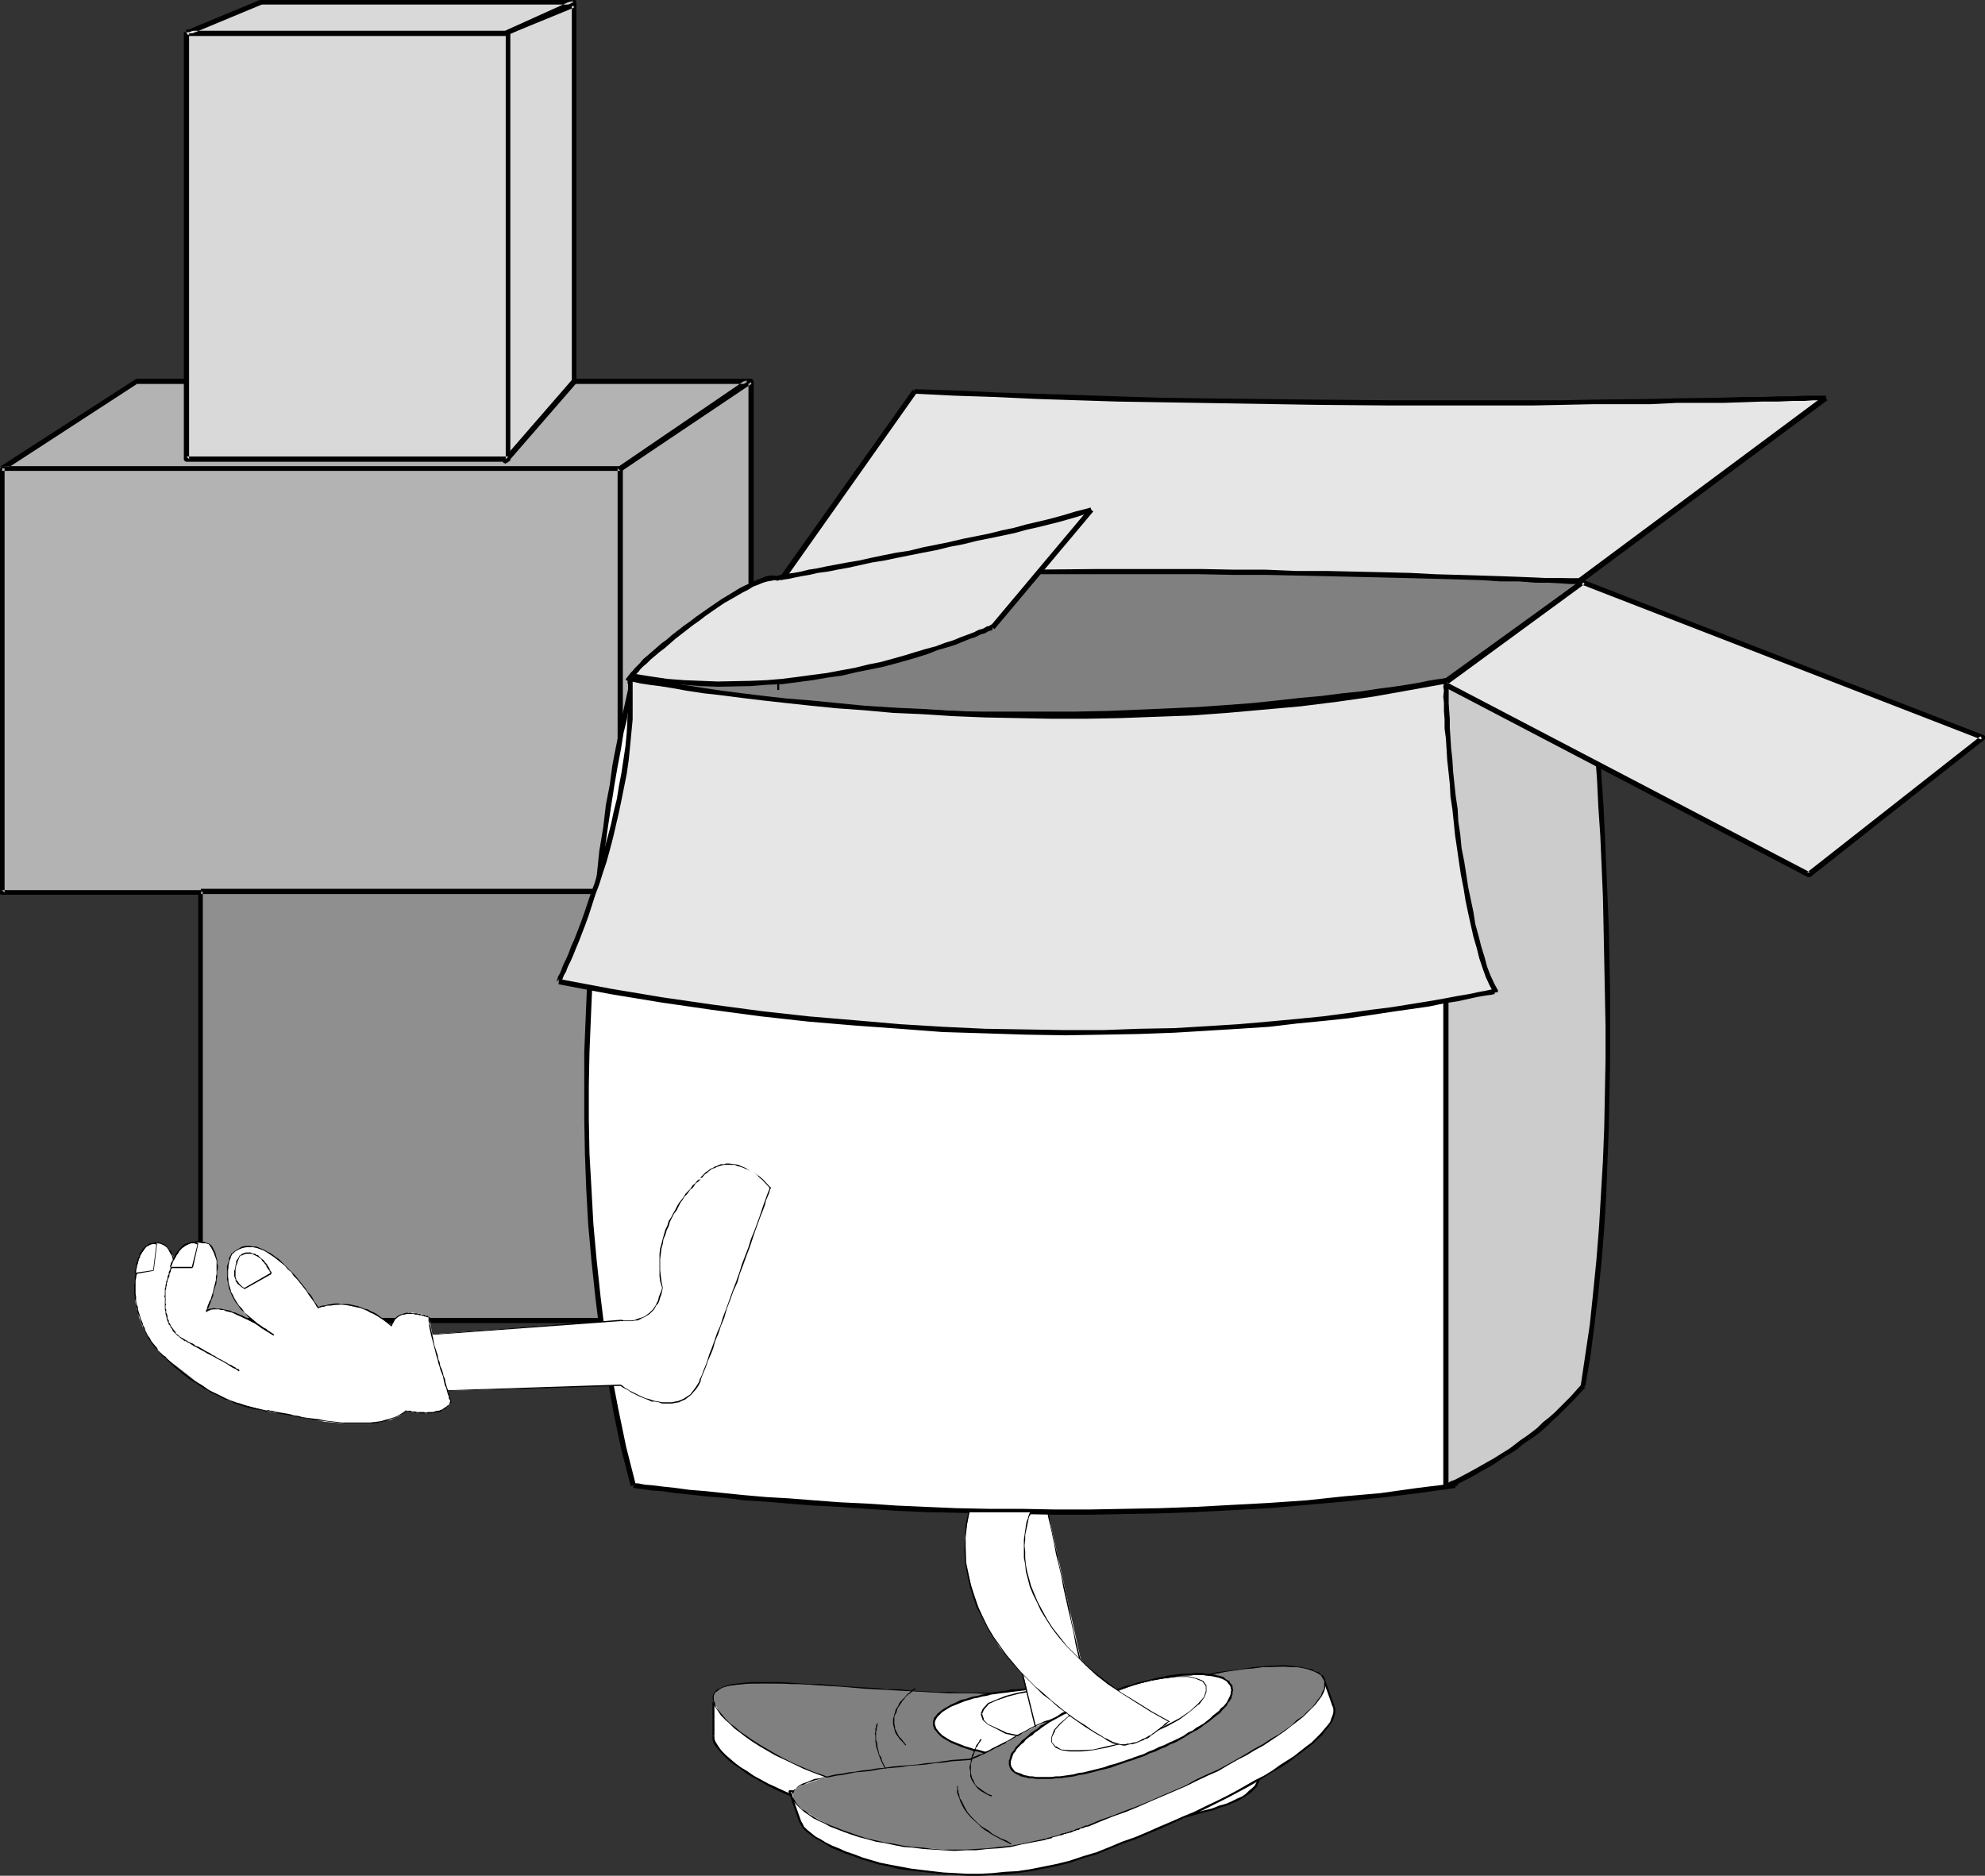 <?xml version="1.0" encoding="UTF-8" standalone="no"?>
<svg
   version="1.0"
   width="129.724mm"
   height="122.598mm"
   id="svg136"
   sodipodi:docname="Box with Feet.wmf"
   xmlns:inkscape="http://www.inkscape.org/namespaces/inkscape"
   xmlns:sodipodi="http://sodipodi.sourceforge.net/DTD/sodipodi-0.dtd"
   xmlns="http://www.w3.org/2000/svg"
   xmlns:svg="http://www.w3.org/2000/svg">
  <rect width="100%" height="100%" fill="#333333" stroke="none"/>
  <sodipodi:namedview
     id="namedview136"
     pagecolor="#ffffff"
     bordercolor="#000000"
     borderopacity="0.25"
     inkscape:showpageshadow="2"
     inkscape:pageopacity="0.0"
     inkscape:pagecheckerboard="0"
     inkscape:deskcolor="#d1d1d1"
     inkscape:document-units="mm" />
  <defs
     id="defs1">
    <pattern
       id="WMFhbasepattern"
       patternUnits="userSpaceOnUse"
       width="6"
       height="6"
       x="0"
       y="0" />
  </defs>
  <path
     style="fill:#ffffff;fill-opacity:1;fill-rule:evenodd;stroke:none"
     d="m 310.918,431.051 v 8.24 l -0.323,1.292 -1.131,1.454 -1.616,1.454 -2.101,1.131 -6.302,2.262 -8.242,2.1 -9.858,1.616 -11.474,1.454 -12.605,0.808 -13.736,0.323 -6.787,-0.323 -6.626,-0.323 -6.626,-0.969 -5.979,-1.131 -11.635,-3.07 -10.019,-3.393 -8.08,-4.201 -6.302,-4.039 -2.262,-1.939 -1.616,-1.777 -0.97,-1.777 -0.485,-1.454 v -8.078 z"
     id="path1" />
  <path
     style="fill:#000000;fill-opacity:1;fill-rule:evenodd;stroke:none"
     d="m 310.595,431.051 v 8.24 h 0.485 v -8.24 z"
     id="path2" />
  <path
     style="fill:#000000;fill-opacity:1;fill-rule:evenodd;stroke:none"
     d="m 310.595,439.29 v -0.162 0.646 l -0.323,0.646 -0.323,0.646 -0.646,0.646 -0.808,0.646 -0.808,0.808 -0.97,0.646 -1.131,0.485 -1.293,0.646 -1.454,0.646 -1.778,0.485 -1.616,0.646 -1.939,0.485 -1.939,0.485 -2.101,0.646 -2.262,0.485 -2.262,0.323 -2.586,0.485 -2.424,0.323 -2.747,0.485 -5.494,0.808 -2.909,0.162 -2.909,0.323 -3.07,0.323 -3.232,0.162 -6.464,0.323 -3.394,0.162 -3.394,0.162 h -3.394 -3.394 v 0.485 h 3.394 3.394 l 3.394,-0.162 3.394,-0.162 6.464,-0.323 3.232,-0.162 3.07,-0.323 2.909,-0.323 2.909,-0.162 2.909,-0.485 2.747,-0.323 2.586,-0.485 2.586,-0.323 2.424,-0.485 2.424,-0.323 2.101,-0.485 2.262,-0.646 1.778,-0.485 2.101,-0.485 1.616,-0.646 1.616,-0.485 1.616,-0.646 1.454,-0.646 1.131,-0.646 0.97,-0.646 0.97,-0.646 0.646,-0.646 0.808,-0.808 0.323,-0.808 0.323,-0.808 v -0.485 0 z"
     id="path3" />
  <path
     style="fill:#000000;fill-opacity:1;fill-rule:evenodd;stroke:none"
     d="m 243.531,452.862 h -3.555 l -3.394,-0.162 -3.394,-0.323 -3.232,-0.323 -3.07,-0.323 -3.232,-0.485 -3.232,-0.485 -3.07,-0.646 -2.909,-0.646 -2.909,-0.808 -2.747,-0.808 -2.747,-0.646 -2.747,-0.969 -2.424,-0.808 -2.586,-0.969 -2.101,-0.969 -2.262,-0.969 -2.101,-0.969 -2.101,-0.969 -1.778,-0.969 -1.778,-0.969 -1.616,-1.131 -1.616,-0.969 -1.293,-0.969 -1.131,-0.969 -1.131,-0.969 -0.97,-0.969 -0.646,-0.808 -0.646,-0.969 -0.485,-0.808 -0.162,-0.646 v -0.646 h -0.485 v 0.808 l 0.162,0.808 0.485,0.808 0.646,0.808 0.808,0.969 0.97,0.969 0.97,0.969 1.293,0.969 1.454,0.969 1.454,1.131 1.616,0.969 1.778,0.969 1.939,1.131 1.939,0.969 2.101,0.969 2.262,0.969 2.424,0.969 2.424,0.969 2.586,0.808 2.586,0.969 2.747,0.646 2.747,0.808 2.909,0.808 3.07,0.646 2.909,0.646 3.232,0.485 3.232,0.485 3.232,0.323 3.232,0.323 3.394,0.323 3.394,0.162 h 3.555 z"
     id="path4" />
  <path
     style="fill:#000000;fill-opacity:1;fill-rule:evenodd;stroke:none"
     d="m 176.467,428.789 v -8.078 l -0.323,0.162 134.774,10.502 v -0.485 L 176.144,420.387 v 0 l -0.162,0.162 v 0 0 0 0.162 8.078 z"
     id="path5" />
  <path
     style="fill:#808080;fill-opacity:1;fill-rule:evenodd;stroke:none"
     d="m 176.144,419.418 0.485,-1.293 1.131,-0.969 1.939,-0.646 2.424,-0.485 6.787,-0.162 8.888,0.162 21.654,1.293 11.958,0.808 12.12,0.162 13.736,0.323 12.605,0.646 11.312,1.454 10.019,1.616 8.242,2.1 6.302,2.262 2.101,1.454 1.616,1.293 1.131,1.454 0.323,1.293 -0.323,1.454 -1.131,1.454 -1.616,1.292 -2.101,1.293 -6.302,2.262 -8.242,2.1 -9.858,1.616 -11.474,1.454 -12.605,0.969 -13.736,0.162 -6.787,-0.162 -6.626,-0.808 -6.626,-0.969 -5.979,-1.454 -11.635,-3.07 -10.019,-4.039 -8.08,-4.362 -6.302,-4.362 -2.262,-2.1 -1.616,-2.1 -0.97,-1.939 z"
     id="path6" />
  <path
     style="fill:#000000;fill-opacity:1;fill-rule:evenodd;stroke:none"
     d="m 176.305,419.418 v -0.646 l 0.323,-0.646 0.485,-0.323 0.646,-0.485 0.808,-0.485 1.131,-0.323 1.131,-0.162 1.293,-0.162 1.616,-0.162 1.616,-0.162 h 1.778 3.878 2.101 l 2.262,0.162 h 2.424 l 2.424,0.162 2.424,0.162 5.333,0.323 5.494,0.485 2.909,0.162 2.909,0.162 3.07,0.162 2.909,0.162 3.07,0.162 2.909,0.162 3.07,0.162 h 3.07 3.07 l 3.07,0.162 v -0.323 h -3.07 -3.07 l -3.07,-0.162 h -3.07 l -2.909,-0.162 -3.07,-0.162 -2.909,-0.323 h -3.07 l -2.909,-0.323 -2.909,-0.162 -5.494,-0.323 -5.333,-0.485 h -2.424 l -2.424,-0.162 -2.424,-0.162 -2.262,-0.162 h -2.101 -3.878 -1.778 l -1.616,0.162 -1.616,0.162 -1.293,0.162 -1.293,0.323 -0.97,0.323 -0.97,0.485 -0.646,0.323 -0.485,0.646 -0.323,0.485 -0.162,0.808 z"
     id="path7" />
  <path
     style="fill:#000000;fill-opacity:1;fill-rule:evenodd;stroke:none"
     d="m 243.531,418.449 h 6.787 3.394 l 3.394,0.162 3.232,0.162 6.464,0.485 3.07,0.162 2.909,0.323 2.909,0.323 2.747,0.323 5.494,0.808 2.586,0.323 2.424,0.485 2.424,0.485 2.101,0.485 2.101,0.485 1.939,0.485 1.939,0.646 1.616,0.485 1.778,0.646 1.454,0.485 1.454,0.808 0.97,0.485 1.131,0.646 0.808,0.646 0.808,0.646 0.646,0.646 0.323,0.808 0.162,0.646 0.162,0.646 h 0.323 l -0.162,-0.646 -0.323,-0.808 -0.323,-0.808 -0.646,-0.646 -0.808,-0.646 -0.808,-0.808 -1.131,-0.646 -1.131,-0.485 -1.293,-0.646 -1.616,-0.646 -1.616,-0.646 -1.616,-0.485 -2.101,-0.485 -1.778,-0.485 -2.262,-0.646 -2.101,-0.323 -2.424,-0.485 -2.424,-0.485 -2.586,-0.485 -5.494,-0.646 -2.747,-0.485 -2.909,-0.323 -2.909,-0.162 -3.07,-0.323 -6.464,-0.323 -3.232,-0.162 -3.394,-0.162 -3.394,-0.162 h -6.787 z"
     id="path8" />
  <path
     style="fill:#000000;fill-opacity:1;fill-rule:evenodd;stroke:none"
     d="m 310.756,432.182 -0.162,0.485 -0.162,0.808 -0.323,0.808 -0.646,0.646 -0.808,0.646 -0.808,0.646 -1.131,0.646 -0.97,0.646 -1.454,0.646 -1.454,0.485 -1.778,0.646 -1.616,0.485 -1.939,0.646 -1.939,0.485 -2.101,0.485 -2.101,0.485 -2.424,0.485 -2.424,0.485 -2.586,0.323 -2.747,0.485 -2.747,0.323 -2.747,0.323 -2.909,0.323 -2.909,0.323 -3.07,0.162 -3.232,0.323 -6.464,0.323 -3.394,0.162 h -3.394 -3.394 l -3.394,0.162 v 0.162 h 3.394 3.394 l 3.394,-0.162 h 3.394 l 6.464,-0.485 3.232,-0.162 3.07,-0.323 2.909,-0.323 2.909,-0.162 2.747,-0.485 2.747,-0.323 2.747,-0.323 2.586,-0.485 2.424,-0.323 2.424,-0.485 2.101,-0.485 2.101,-0.646 1.939,-0.485 2.101,-0.485 1.616,-0.646 1.616,-0.485 1.616,-0.646 1.293,-0.646 1.131,-0.485 1.131,-0.808 0.808,-0.646 0.808,-0.646 0.646,-0.808 0.323,-0.646 0.323,-0.808 0.162,-0.646 z"
     id="path9" />
  <path
     style="fill:#000000;fill-opacity:1;fill-rule:evenodd;stroke:none"
     d="m 243.531,446.076 -3.555,-0.162 -3.394,-0.162 -3.394,-0.162 -3.232,-0.323 -6.464,-1.131 -3.07,-0.485 -3.07,-0.808 -2.909,-0.646 -2.909,-0.808 -2.747,-0.969 -2.747,-0.808 -2.747,-1.131 -2.424,-0.808 -2.586,-1.131 -2.262,-0.969 -2.262,-1.131 -2.101,-1.131 -1.939,-1.131 -1.939,-1.131 -1.778,-1.131 -1.616,-1.131 -1.454,-0.969 -1.293,-1.131 -1.293,-0.969 -1.131,-1.131 -0.808,-0.969 -0.808,-0.969 -0.646,-0.808 -0.323,-0.969 -0.323,-0.646 v -0.808 h -0.323 l 0.162,0.808 0.162,0.808 0.485,0.808 0.646,0.969 0.646,0.969 0.97,0.969 1.131,0.969 1.293,1.293 1.293,0.969 1.454,1.131 1.616,1.131 1.778,1.131 1.939,1.131 1.939,1.131 2.101,0.969 2.424,1.131 2.262,1.131 2.424,0.969 2.586,0.969 2.586,0.969 2.747,0.969 2.747,0.808 2.909,0.808 3.07,0.808 3.07,0.646 3.07,0.646 6.464,0.969 3.232,0.323 3.394,0.323 3.394,0.162 h 3.555 z"
     id="path10" />
  <path
     style="fill:#ffffff;fill-opacity:1;fill-rule:evenodd;stroke:none"
     d="m 230.765,425.719 0.646,-1.777 1.616,-1.454 2.909,-1.616 3.394,-1.131 4.525,-1.131 4.848,-0.646 5.333,-0.646 5.656,-0.162 6.141,0.162 5.333,0.646 4.848,0.646 4.363,1.131 3.555,1.131 2.747,1.616 1.616,1.454 0.485,1.777 -0.485,1.616 -1.616,1.939 -2.747,1.454 -3.555,1.293 -4.363,0.969 -4.848,0.808 -5.333,0.485 -6.141,0.323 -5.656,-0.323 -5.333,-0.485 -4.848,-0.808 -4.525,-0.969 -3.394,-1.293 -2.909,-1.454 -1.616,-1.939 z"
     id="path11" />
  <path
     style="fill:#000000;fill-opacity:1;fill-rule:evenodd;stroke:none"
     d="m 230.926,425.719 v -0.485 l 0.162,-0.323 0.162,-0.323 0.323,-0.485 0.323,-0.323 0.808,-0.808 0.485,-0.323 1.293,-0.808 0.646,-0.323 0.808,-0.323 0.808,-0.323 0.808,-0.323 0.808,-0.323 1.131,-0.323 0.97,-0.323 0.97,-0.162 1.131,-0.323 1.131,-0.162 1.131,-0.323 1.293,-0.162 1.131,-0.162 1.454,-0.162 1.131,-0.162 1.293,-0.162 1.454,-0.162 1.293,-0.162 h 1.454 l 1.454,-0.162 h 2.909 V 416.833 h -2.909 l -1.454,0.162 h -1.454 l -1.293,0.162 -1.454,0.162 h -1.293 l -1.293,0.323 -1.293,0.162 -1.293,0.162 -1.131,0.162 -1.293,0.323 -0.97,0.162 -1.131,0.323 -1.131,0.162 -0.97,0.323 -0.97,0.323 -0.97,0.162 -0.97,0.485 -0.646,0.323 -0.808,0.323 -0.808,0.485 -1.131,0.646 -0.646,0.485 -0.808,0.646 -0.485,0.646 -0.323,0.323 -0.162,0.485 -0.162,0.485 v 0.485 z"
     id="path12" />
  <path
     style="fill:#000000;fill-opacity:1;fill-rule:evenodd;stroke:none"
     d="m 259.691,417.318 h 3.07 l 1.454,0.162 h 1.454 l 1.293,0.162 1.454,0.162 1.293,0.162 2.747,0.323 1.131,0.162 1.293,0.162 1.131,0.323 1.131,0.162 1.131,0.323 0.97,0.162 1.131,0.323 0.97,0.323 0.808,0.323 0.808,0.323 0.808,0.323 1.454,0.646 0.646,0.323 0.646,0.485 0.323,0.323 0.485,0.323 0.808,0.808 0.323,0.808 v 0.323 l 0.162,0.646 v -0.162 h 0.485 v 0 l -0.162,-0.485 v -0.485 l -0.485,-0.808 -0.323,-0.646 -0.485,-0.323 -0.323,-0.323 -0.646,-0.485 -0.646,-0.323 -0.485,-0.323 -1.454,-0.808 -0.808,-0.323 -0.97,-0.485 -0.808,-0.162 -0.97,-0.323 -1.131,-0.323 -0.97,-0.162 -1.131,-0.323 -1.131,-0.162 -1.293,-0.323 -1.131,-0.162 -1.293,-0.162 -2.747,-0.485 h -1.293 l -1.454,-0.162 -1.293,-0.162 h -1.454 l -1.454,-0.162 h -3.07 z"
     id="path13" />
  <path
     style="fill:#000000;fill-opacity:1;fill-rule:evenodd;stroke:none"
     d="m 288.617,425.719 v 0 l -0.162,0.323 v 0.485 l -0.323,0.485 v 0.323 l -0.485,0.485 -0.808,0.808 -0.323,0.323 -0.646,0.485 -0.646,0.323 -1.454,0.646 -0.646,0.323 -0.97,0.323 -0.808,0.323 -0.97,0.323 -2.101,0.485 -1.131,0.323 -1.131,0.323 -1.131,0.162 -1.293,0.323 -1.131,0.162 -1.293,0.162 -2.747,0.162 -1.454,0.323 h -1.293 -1.454 l -1.454,0.162 h -1.454 -1.616 v 0.485 h 1.616 1.454 l 1.454,-0.162 h 1.454 1.293 l 1.454,-0.323 2.747,-0.162 1.293,-0.162 1.293,-0.162 1.131,-0.323 1.293,-0.162 1.131,-0.323 1.131,-0.323 2.101,-0.485 0.97,-0.323 0.808,-0.323 0.97,-0.323 0.808,-0.323 1.454,-0.808 0.485,-0.323 0.646,-0.323 0.646,-0.485 0.808,-0.808 0.323,-0.646 0.162,-0.323 0.323,-0.646 v -0.323 l 0.162,-0.323 v -0.162 z"
     id="path14" />
  <path
     style="fill:#000000;fill-opacity:1;fill-rule:evenodd;stroke:none"
     d="m 259.691,434.282 h -1.454 -1.454 l -1.454,-0.162 h -1.454 -1.293 l -1.454,-0.323 h -1.293 l -1.293,-0.162 -1.293,-0.162 -1.131,-0.162 -1.293,-0.323 -1.131,-0.162 -1.131,-0.323 -1.131,-0.323 -0.97,-0.162 -0.97,-0.323 -1.131,-0.323 -0.808,-0.323 -0.808,-0.323 -0.808,-0.323 -0.808,-0.323 -0.646,-0.323 -1.293,-0.808 -0.485,-0.323 -0.485,-0.485 -0.323,-0.323 -0.323,-0.485 -0.323,-0.323 -0.323,-0.969 v -0.323 h -0.485 v 0.485 l 0.323,0.969 0.323,0.323 0.485,0.646 0.323,0.323 0.485,0.485 0.646,0.485 1.131,0.646 0.808,0.485 0.808,0.323 0.808,0.323 0.808,0.323 0.97,0.323 0.97,0.323 0.97,0.323 1.131,0.162 1.131,0.323 0.97,0.323 1.293,0.162 1.131,0.323 1.293,0.162 1.293,0.162 1.293,0.162 h 1.293 l 1.454,0.323 h 1.293 1.454 l 1.454,0.162 h 1.454 1.454 z"
     id="path15" />
  <path
     style="fill:#ffffff;fill-opacity:1;fill-rule:evenodd;stroke:none"
     d="m 242.4,423.457 0.485,-1.454 1.131,-1.131 1.939,-0.969 2.424,-0.808 3.07,-0.969 3.555,-0.485 7.757,-0.485 7.918,0.485 6.464,1.454 2.586,0.808 1.939,0.969 1.131,1.131 0.162,1.454 -0.162,1.131 -1.131,1.454 -1.939,0.969 -2.586,1.131 -6.464,1.293 -7.918,0.485 -7.757,-0.485 -6.626,-1.293 -2.424,-1.131 -1.939,-0.969 -1.131,-1.454 z"
     id="path16" />
  <path
     style="fill:#000000;fill-opacity:1;fill-rule:evenodd;stroke:none"
     d="m 242.561,423.457 0.485,-1.131 1.131,-1.293 h -0.162 l 2.101,-0.969 2.424,-0.808 h -0.162 l 3.07,-0.808 3.555,-0.646 3.717,-0.323 4.04,-0.162 4.202,0.162 3.717,0.323 3.555,0.646 2.909,0.808 v 0 l 2.586,0.808 1.778,0.969 v 0 l 1.131,1.293 v 0 l 0.323,1.131 -0.323,1.454 v -0.162 l -1.131,1.131 v 0 l -1.778,0.969 -2.586,1.131 v 0 l -2.909,0.646 -3.555,0.808 -3.717,0.162 -4.202,0.323 -4.04,-0.323 -3.717,-0.162 -3.555,-0.808 -3.07,-0.646 h 0.162 l -2.424,-1.131 -2.101,-0.969 v 0 l -1.131,-1.131 h 0.162 l -0.485,-1.454 -0.323,0.162 0.485,1.454 1.293,1.131 1.939,0.969 2.424,1.292 3.07,0.646 3.555,0.646 3.717,0.323 4.04,0.162 4.202,-0.162 3.717,-0.323 3.555,-0.646 3.07,-0.646 2.586,-1.292 1.778,-0.969 1.293,-1.131 0.162,-1.454 -0.162,-1.293 -1.293,-1.454 -1.778,-0.808 -2.586,-0.969 h -0.162 l -2.909,-0.808 -3.555,-0.646 -3.717,-0.162 -4.202,-0.323 -4.04,0.323 -3.717,0.162 -3.555,0.646 -3.07,0.808 v 0 l -2.424,0.969 -1.939,0.808 -1.293,1.454 -0.485,1.131 z"
     id="path17" />
  <path
     style="fill:#ffffff;fill-opacity:1;fill-rule:evenodd;stroke:none"
     d="m 256.297,428.789 -7.272,-31.182 -5.01,-21.003 -2.909,-9.371 h 16.322 l 6.787,30.374 4.686,21.165 1.616,7.27 0.97,2.747 -0.808,-0.162 -1.293,0.162 -4.04,1.131 -2.586,0.485 h -2.262 l -2.101,-0.485 z"
     id="path18" />
  <path
     style="fill:#000000;fill-opacity:1;fill-rule:evenodd;stroke:none"
     d="m 256.459,428.789 -15.19,-61.556 -0.162,0.162 h 16.322 v -0.323 h -16.322 v 0 0.162 0 0 l 15.029,61.556 z"
     id="path19" />
  <path
     style="fill:#000000;fill-opacity:1;fill-rule:evenodd;stroke:none"
     d="m 257.429,367.395 v -0.162 0 0.646 l 0.162,0.808 0.323,1.131 0.162,1.454 0.485,1.454 0.323,1.939 0.485,2.1 0.485,2.1 0.485,2.423 0.485,2.585 0.646,2.585 0.646,2.747 0.485,2.747 0.646,2.908 0.646,2.908 0.646,2.747 0.646,2.908 0.485,2.747 0.646,2.747 0.646,2.747 0.646,2.423 0.485,2.423 0.646,2.423 0.323,1.939 0.485,1.939 0.323,1.777 0.485,1.454 0.323,0.969 0.323,0.969 0.162,0.485 0.162,0.323 v 0.162 l 0.162,-0.323 v 0.162 l -0.162,-0.485 -0.162,-0.485 -0.323,-0.808 -0.162,-1.131 -0.485,-1.454 -0.323,-1.616 -0.485,-1.939 -0.485,-1.939 -0.646,-2.423 -0.485,-2.423 -0.485,-2.423 -0.646,-2.747 -0.646,-2.747 -0.646,-2.747 -0.646,-2.908 -0.485,-2.747 -0.646,-2.908 -0.646,-2.908 -0.646,-2.747 -0.646,-2.747 -0.485,-2.585 -0.646,-2.585 -0.485,-2.423 -0.485,-2.1 -0.323,-2.1 -0.485,-1.939 -0.323,-1.454 -0.323,-1.454 -0.162,-1.131 -0.323,-0.808 v -0.646 0 l -0.162,-0.162 z"
     id="path20" />
  <path
     style="fill:#000000;fill-opacity:1;fill-rule:evenodd;stroke:none"
     d="m 271.488,428.789 v 0 l -0.162,-0.323 h -0.162 -0.485 -0.323 l -0.323,0.162 h -0.485 l -0.323,0.162 h -0.485 l -0.485,0.323 h -0.323 l -0.485,0.162 -0.646,0.162 -0.485,0.162 -0.646,0.162 -0.485,0.162 h -0.485 l -0.646,0.162 -0.485,0.162 -0.646,0.162 h -0.646 -0.646 -1.131 -0.485 l -0.646,-0.162 -0.485,-0.162 -0.646,-0.162 -0.485,-0.323 -0.485,-0.162 -0.485,-0.323 -0.485,-0.323 v 0 l 0.323,0.485 0.485,0.323 0.485,0.323 0.485,0.162 0.646,0.162 0.485,0.162 0.808,0.162 0.485,0.162 h 1.131 l 0.646,-0.162 h 0.646 l 0.646,-0.162 h 0.485 l 0.646,-0.162 0.485,-0.162 0.646,-0.162 h 0.646 l 0.485,-0.323 h 0.646 l 0.323,-0.162 0.485,-0.162 0.485,-0.162 h 0.485 l 0.323,-0.323 h 0.323 0.323 l 0.323,-0.162 h 0.485 v 0.162 h 0.162 v 0 z"
     id="path21" />
  <path
     style="fill:#000000;fill-opacity:1;fill-rule:evenodd;stroke:none"
     d="m 226.078,417.318 v -0.323 h -0.162 l -0.162,0.162 -0.162,0.162 -0.323,0.162 -0.162,0.162 -0.323,0.323 -0.323,0.323 -0.323,0.162 -0.646,0.808 -0.323,0.323 -0.323,0.323 -0.485,0.485 -0.323,0.485 -0.162,0.485 -0.323,0.485 -0.323,0.485 -0.162,0.646 -0.162,0.485 -0.162,0.646 -0.162,0.485 v 1.293 l 0.162,0.646 0.162,0.646 0.162,0.646 0.323,0.646 0.485,0.646 0.485,0.646 0.646,0.646 0.646,0.808 v 0 l 0.162,-0.323 v 0.162 l -0.646,-0.808 -0.485,-0.646 -0.646,-0.646 -0.323,-0.646 -0.323,-0.646 -0.323,-0.646 v -0.485 l -0.162,-0.646 v -1.293 -0.485 l 0.162,-0.485 0.323,-0.485 0.162,-0.646 0.162,-0.485 0.323,-0.485 0.323,-0.485 0.323,-0.485 0.323,-0.485 0.323,-0.323 0.323,-0.485 0.323,-0.323 0.323,-0.323 0.323,-0.162 0.323,-0.323 0.323,-0.162 0.162,-0.323 0.323,-0.162 0.162,-0.162 v 0 h 0.162 v -0.323 z"
     id="path22" />
  <path
     style="fill:#000000;fill-opacity:1;fill-rule:evenodd;stroke:none"
     d="m 216.867,425.881 v -0.162 h -0.162 l -0.162,0.162 v 0.162 l -0.162,0.162 v 0.323 0.162 l -0.162,0.323 v 0.323 0.485 l -0.162,0.485 0.162,0.323 v 1.131 0.485 l 0.162,0.646 v 0.485 l 0.485,1.454 0.162,0.646 0.323,0.808 0.323,0.808 0.808,1.616 0.485,0.808 0.485,0.808 0.646,0.808 0.646,0.969 1.616,1.777 2.101,2.1 v -0.162 l -1.939,-1.939 -0.646,-0.969 -0.808,-0.969 -0.808,-0.969 -0.485,-0.808 -0.485,-0.808 -0.646,-0.808 -0.808,-1.616 -0.162,-0.808 -0.485,-0.646 -0.162,-0.808 -0.162,-0.646 -0.162,-0.646 v -0.485 l -0.162,-0.646 -0.162,-0.485 v -1.131 -0.323 -0.485 l 0.162,-0.485 v -0.323 -0.162 l 0.162,-0.323 v -0.323 -0.162 h 0.162 l -0.162,-0.162 h 0.162 v -0.162 z"
     id="path23" />
  <path
     style="fill:#b3b3b3;fill-opacity:1;fill-rule:evenodd;stroke:none"
     d="m 152.873,116.002 32.643,-21.811 v 92.899 l -32.643,32.151 z"
     id="path24" />
  <path
     style="fill:#000000;fill-opacity:1;fill-rule:evenodd;stroke:none"
     d="m 153.358,116.487 32.482,-21.811 -0.97,-0.485 v 92.899 l 0.162,-0.485 -32.482,32.313 0.97,0.323 V 116.002 h -1.131 v 103.239 0.323 0 l 0.162,0.162 0.162,0.162 v 0 h 0.162 0.323 v 0 l 0.162,-0.162 32.482,-32.313 h 0.162 l 0.162,-0.162 v -0.162 -92.899 0 l -0.162,-0.162 v -0.162 l -0.162,-0.162 -0.162,-0.162 h -0.162 -0.162 v 0 l -0.323,0.162 -32.482,21.811 z"
     id="path25" />
  <path
     style="fill:#808080;fill-opacity:1;fill-rule:evenodd;stroke:none"
     d="M 49.288,220.534 71.589,198.723 H 172.427 l -21.816,21.811 z"
     id="path26" />
  <path
     style="fill:#000000;fill-opacity:1;fill-rule:evenodd;stroke:none"
     d="m 49.611,220.695 22.139,-21.811 h -0.162 100.838 l -0.162,-0.485 -21.816,21.811 h 0.162 -101.323 v 0.485 H 150.611 v 0 h 0.162 v 0 l 21.816,-21.811 v -0.162 h 0.162 v 0 -0.162 h -0.162 v -0.162 0 0 H 172.427 71.589 v 0 h -0.162 v 0 l -22.301,21.811 z"
     id="path27" />
  <path
     style="fill:#b3b3b3;fill-opacity:1;fill-rule:evenodd;stroke:none"
     d="M 0.485,115.679 33.774,94.191 H 184.709 l -31.512,21.488 z"
     id="path28" />
  <path
     style="fill:#000000;fill-opacity:1;fill-rule:evenodd;stroke:none"
     d="M 0.808,116.325 34.098,94.676 33.774,94.838 H 184.709 l -0.323,-1.131 -31.512,21.488 h 0.323 H 0.485 v 1.131 H 153.197 v 0 h 0.162 0.162 l 31.512,-21.649 h 0.162 l 0.162,-0.162 v -0.162 -0.162 -0.162 -0.162 l -0.162,-0.162 -0.162,-0.162 h -0.162 -0.162 -150.934 -0.162 v 0 l -0.162,0.162 -33.29,21.488 z"
     id="path29" />
  <path
     style="fill:#b3b3b3;fill-opacity:1;fill-rule:evenodd;stroke:none"
     d="M 0.485,115.679 H 153.197 v 104.855 H 0.485 Z"
     id="path30" />
  <path
     style="fill:#000000;fill-opacity:1;fill-rule:evenodd;stroke:none"
     d="M 0.485,116.325 H 153.197 l -0.646,-0.646 v 104.855 l 0.646,-0.646 H 0.485 l 0.646,0.646 V 115.679 H 0 v 104.855 0.162 0.162 h 0.162 v 0.162 H 0.323 0.485 153.197 h 0.162 0.162 l 0.162,-0.162 v 0 l 0.162,-0.162 v -0.162 -104.855 -0.162 h -0.162 v -0.162 l -0.162,-0.162 h -0.162 -0.162 H 0.485 Z"
     id="path31" />
  <path
     style="fill:#8f8f8f;fill-opacity:1;fill-rule:evenodd;stroke:none"
     d="M 49.611,220.211 H 150.611 V 326.196 H 49.611 Z"
     id="path32" />
  <path
     style="fill:#000000;fill-opacity:1;fill-rule:evenodd;stroke:none"
     d="M 49.611,220.857 H 150.611 l -0.646,-0.646 v 105.985 l 0.646,-0.646 H 49.611 l 0.485,0.646 V 220.211 h -1.131 v 105.985 0.162 0.162 l 0.162,0.162 h 0.162 v 0.162 h 0.323 101 0.162 l 0.162,-0.162 h 0.162 v -0.162 l 0.162,-0.162 v -0.162 -105.985 -0.162 l -0.162,-0.162 v -0.162 h -0.162 l -0.162,-0.162 h -0.162 -101 z"
     id="path33" />
  <path
     style="fill:#8f8f8f;fill-opacity:1;fill-rule:evenodd;stroke:none"
     d="M 150.611,326.358 V 221.826 l 21.816,-23.104 V 304.062 Z"
     id="path34" />
  <path
     style="fill:#000000;fill-opacity:1;fill-rule:evenodd;stroke:none"
     d="M 151.096,326.358 V 221.826 l -0.162,0.323 21.816,-23.265 -0.808,-0.162 V 304.062 l 0.162,-0.323 -21.816,22.296 0.646,0.646 21.816,-22.296 v 0 l 0.162,-0.162 v -0.162 -105.339 -0.162 l -0.162,-0.162 v 0 l -0.162,-0.162 v 0 h -0.162 -0.162 v 0 l -0.162,0.162 -21.816,23.265 v 0 l -0.162,0.162 v 0 104.531 z"
     id="path35" />
  <path
     style="fill:#ffffff;fill-opacity:1;fill-rule:evenodd;stroke:none"
     d="m 156.429,367.072 -4.202,-18.903 -3.232,-18.58 -2.101,-18.095 -1.454,-17.934 -0.323,-17.126 v -16.479 l 0.646,-15.51 1.131,-14.541 1.131,-13.41 1.616,-12.117 3.232,-19.388 2.586,-12.602 0.97,-4.362 17.614,1.292 17.938,0.969 17.614,0.808 17.614,0.323 34.259,0.323 31.35,-0.646 26.987,-0.969 21.008,-0.969 18.584,-1.131 1.454,22.942 1.454,24.881 1.131,30.212 0.646,32.959 -0.162,32.797 -0.485,15.51 -0.97,14.541 -1.131,13.571 -1.939,11.633 -18.261,2.262 -18.422,1.939 -18.099,1.131 -17.938,0.969 -17.614,0.162 h -16.645 l -31.027,-0.969 -26.502,-1.616 -20.362,-1.777 z"
     id="path36" />
  <path
     style="fill:#000000;fill-opacity:1;fill-rule:evenodd;stroke:none"
     d="m 157.075,366.91 -2.424,-9.532 -1.939,-9.371 -1.778,-9.209 -1.454,-9.209 -1.131,-9.209 -0.97,-9.048 -0.808,-8.886 -0.485,-8.886 -0.485,-8.563 -0.162,-8.563 v -8.401 l 0.162,-8.078 0.323,-7.917 0.323,-7.593 0.485,-7.432 0.646,-7.109 0.646,-6.786 0.485,-6.463 0.808,-6.301 0.808,-5.816 0.808,-5.332 0.808,-5.17 0.808,-4.685 0.808,-4.201 0.646,-4.039 0.808,-3.231 0.485,-2.908 0.97,-4.362 0.485,-1.454 0.162,-0.808 v -0.162 l -0.485,0.485 v -1.293 l -0.646,0.323 v 0.323 l -0.323,0.969 -0.323,1.292 -0.97,4.362 -0.646,2.908 -0.646,3.393 -0.808,3.878 -0.808,4.201 -0.646,4.847 -0.97,5.008 -0.646,5.493 -0.97,5.816 -0.646,6.301 -0.646,6.463 -0.646,6.947 -0.646,7.109 -0.485,7.27 -0.323,7.755 -0.323,7.917 v 8.078 8.401 l 0.162,8.563 0.323,8.724 0.485,8.724 0.808,9.048 0.97,9.048 1.131,9.209 1.616,9.209 1.616,9.371 1.939,9.371 2.424,9.371 z"
     id="path37" />
  <path
     style="fill:#000000;fill-opacity:1;fill-rule:evenodd;stroke:none"
     d="m 156.267,168.672 8.726,0.485 8.888,0.808 8.888,0.485 17.938,0.808 8.888,0.323 8.888,0.323 8.888,0.162 17.13,0.162 h 16.968 l 8.08,-0.162 h 7.918 l 7.757,-0.323 h 7.434 l 14.221,-0.485 6.626,-0.323 6.141,-0.162 5.818,-0.323 5.494,-0.162 5.171,-0.323 4.686,-0.323 4.202,-0.162 3.717,-0.323 h 3.07 l 2.747,-0.162 2.101,-0.323 h 1.454 1.454 v -1.293 h -0.162 -1.293 l -1.454,0.162 -2.101,0.162 -2.747,0.162 -3.232,0.162 -3.717,0.162 -4.202,0.323 -4.686,0.162 -5.01,0.323 -5.494,0.162 -5.818,0.323 -6.141,0.162 -6.626,0.323 -14.221,0.485 -7.434,0.162 -7.757,0.162 -7.918,0.162 h -8.08 -16.968 l -17.13,-0.162 -8.888,-0.162 -8.888,-0.162 -8.888,-0.323 -17.776,-0.969 -8.888,-0.485 -8.888,-0.646 -8.726,-0.646 z"
     id="path38" />
  <path
     style="fill:#000000;fill-opacity:1;fill-rule:evenodd;stroke:none"
     d="m 359.398,168.672 -0.485,-0.646 v 0.323 1.293 l 0.162,1.939 0.162,2.585 0.162,3.393 0.323,3.878 0.323,4.524 0.162,5.17 0.323,5.493 0.485,5.978 0.323,6.463 0.323,6.786 0.323,7.109 0.162,7.432 0.323,7.755 0.323,7.917 0.646,24.558 v 8.24 8.401 l 0.162,8.24 -0.323,16.318 -0.162,7.755 -0.323,7.755 -0.485,7.432 -0.485,7.109 -0.485,6.947 -0.808,6.463 -0.808,5.978 -0.808,5.655 1.131,0.162 0.97,-5.655 0.808,-6.139 0.646,-6.301 0.646,-6.947 0.485,-7.109 0.323,-7.593 0.323,-7.755 0.323,-7.755 0.162,-16.318 v -8.24 -8.401 l -0.162,-8.24 -0.485,-24.558 -0.323,-7.917 -0.323,-7.755 -0.323,-7.432 -0.323,-7.109 -0.323,-6.947 -0.323,-6.301 -0.323,-6.139 -0.323,-5.493 -0.323,-5.17 -0.162,-4.524 -0.323,-3.878 -0.162,-3.393 -0.323,-2.585 v -1.939 l -0.162,-1.131 v -0.323 l -0.646,-0.646 z"
     id="path39" />
  <path
     style="fill:#000000;fill-opacity:1;fill-rule:evenodd;stroke:none"
     d="m 359.398,366.425 v 0 l -9.211,1.131 -9.211,1.292 -9.211,0.808 -9.05,0.969 -9.373,0.646 -9.05,0.485 -8.888,0.485 -8.888,0.323 -8.726,0.162 -8.726,0.162 h -8.565 l -8.242,-0.162 h -8.08 l -7.918,-0.162 -7.595,-0.323 -7.272,-0.323 -7.11,-0.485 -6.787,-0.323 -6.464,-0.485 -6.141,-0.485 -5.656,-0.323 -5.494,-0.485 -4.848,-0.485 -4.525,-0.485 -4.04,-0.323 -3.555,-0.485 -3.07,-0.323 -2.586,-0.323 -1.939,-0.162 -1.616,-0.323 h -0.97 -0.162 v 1.131 -1.131 1.131 h 0.162 l 0.808,0.162 1.616,0.162 1.939,0.323 2.586,0.162 3.232,0.485 3.394,0.323 4.202,0.485 4.363,0.323 5.01,0.646 5.333,0.323 5.656,0.485 6.141,0.485 6.464,0.323 6.787,0.485 7.11,0.485 7.434,0.323 7.595,0.162 7.918,0.162 8.08,0.162 8.242,0.162 h 8.565 l 8.726,-0.162 8.726,-0.162 8.888,-0.323 9.05,-0.485 9.05,-0.485 9.211,-0.808 9.211,-0.808 9.211,-0.969 9.211,-1.131 9.211,-1.292 v 0 z"
     id="path40" />
  <path
     style="fill:#e6e6e6;fill-opacity:1;fill-rule:evenodd;stroke:none"
     d="m 192.95,143.307 32.966,-46.53 40.077,1.454 20.362,0.646 19.554,0.323 37.976,0.323 h 34.421 l 52.358,-0.646 20.362,-0.646 -60.762,45.076 z"
     id="path41" />
  <path
     style="fill:#000000;fill-opacity:1;fill-rule:evenodd;stroke:none"
     d="m 193.435,143.791 32.966,-46.692 -0.97,-0.808 -33.128,46.692 z"
     id="path42" />
  <path
     style="fill:#000000;fill-opacity:1;fill-rule:evenodd;stroke:none"
     d="m 225.755,97.261 h 0.162 l 9.858,0.485 10.019,0.323 10.181,0.485 10.019,0.323 10.019,0.323 10.019,0.162 10.019,0.162 29.088,0.485 18.584,0.162 h 9.05 8.726 8.565 8.242 l 7.757,-0.162 7.595,-0.162 h 14.059 l 6.464,-0.323 h 11.474 l 5.01,-0.162 4.525,-0.162 h 4.04 l 3.555,-0.162 h 2.909 l 2.262,-0.162 h 3.07 v -1.131 0 h -3.07 -2.262 l -2.909,0.162 h -3.555 l -4.04,0.162 h -4.525 l -5.01,0.162 -11.474,0.162 -6.464,0.162 -14.059,0.162 -7.595,0.162 h -7.757 -8.242 -8.565 -8.726 -9.05 l -18.584,-0.162 -29.088,-0.323 -10.019,-0.162 -10.019,-0.323 -10.019,-0.323 -10.019,-0.323 -10.181,-0.323 -10.019,-0.485 -9.858,-0.323 v 0 z"
     id="path43" />
  <path
     style="fill:#000000;fill-opacity:1;fill-rule:evenodd;stroke:none"
     d="m 450.54,97.746 -60.6,45.076 h 0.323 -197.313 v 1.131 h 197.313 0.162 0.162 0.162 l 60.6,-45.076 z"
     id="path44" />
  <path
     style="fill:#808080;fill-opacity:1;fill-rule:evenodd;stroke:none"
     d="m 154.974,168.187 5.01,-5.008 5.171,-4.685 5.656,-4.201 5.656,-3.554 8.726,-5.008 3.555,-1.939 15.837,-0.969 16.16,-0.646 16.968,-0.646 16.968,-0.162 h 33.613 l 32.158,0.162 50.419,1.292 20.2,0.969 -33.936,24.396 -4.202,0.808 -12.282,1.777 -19.392,2.262 -25.048,2.1 -14.544,0.808 -15.675,0.323 -16.645,0.323 -17.614,-0.485 -18.422,-0.969 -18.746,-1.616 -19.554,-2.262 z"
     id="path45" />
  <path
     style="fill:#000000;fill-opacity:1;fill-rule:evenodd;stroke:none"
     d="m 155.459,168.51 1.131,-1.293 1.131,-1.292 2.586,-2.423 1.131,-1.293 2.747,-2.1 1.454,-1.131 1.293,-1.131 1.454,-1.131 1.454,-0.969 1.293,-0.969 1.454,-0.969 1.293,-0.808 1.293,-0.969 1.454,-0.808 1.131,-0.808 2.586,-1.293 0.97,-0.808 1.131,-0.646 1.131,-0.485 0.97,-0.485 0.808,-0.485 0.808,-0.485 1.778,-0.969 0.485,-0.162 0.162,-0.162 h 0.162 v -1.292 0 h -0.323 l -0.162,0.162 -0.323,0.162 -0.485,0.162 -1.939,0.969 -0.808,0.485 -0.808,0.485 -0.97,0.485 -0.97,0.485 -1.131,0.646 -1.131,0.808 -1.293,0.646 -1.131,0.808 -1.293,0.808 -1.454,0.808 -1.293,0.969 -1.454,0.808 -1.293,0.969 -1.454,0.969 -1.454,0.969 -1.293,1.131 -1.454,1.131 -1.454,0.969 -1.293,1.131 -1.454,1.293 -1.293,1.131 -2.424,2.585 -1.293,1.292 -1.131,1.454 z"
     id="path46" />
  <path
     style="fill:#000000;fill-opacity:1;fill-rule:evenodd;stroke:none"
     d="m 188.749,144.437 7.757,-0.485 7.918,-0.646 8.08,-0.323 8.08,-0.323 8.403,-0.323 8.565,-0.162 16.968,-0.323 h 16.968 8.565 8.242 8.242 l 8.08,0.162 h 7.918 l 7.757,0.162 7.434,0.162 14.059,0.323 6.626,0.162 6.141,0.162 5.818,0.162 5.333,0.162 5.01,0.323 h 4.525 l 4.04,0.323 h 3.394 l 2.909,0.162 2.262,0.162 h 1.778 0.97 l 0.162,0.162 h 0.323 v -1.292 l 0.162,0.162 -0.485,-0.162 h -1.131 l -1.778,-0.162 -2.262,-0.162 h -2.909 l -3.394,-0.162 -4.04,-0.162 -4.525,-0.162 -5.01,-0.162 -5.333,-0.162 -5.818,-0.162 -6.141,-0.323 -6.626,-0.162 -14.059,-0.323 h -7.434 l -7.757,-0.323 h -7.918 l -8.08,-0.162 h -8.242 -8.242 -8.565 l -16.968,0.162 -16.968,0.162 -8.565,0.323 -8.403,0.323 -8.08,0.323 -8.242,0.323 -7.918,0.485 -7.595,0.485 z"
     id="path47" />
  <path
     style="fill:#000000;fill-opacity:1;fill-rule:evenodd;stroke:none"
     d="m 390.587,143.307 -33.774,24.396 0.646,0.969 33.936,-24.396 z"
     id="path48" />
  <path
     style="fill:#000000;fill-opacity:1;fill-rule:evenodd;stroke:none"
     d="m 357.136,168.834 v -1.292 h -0.323 l -0.97,0.162 -1.293,0.162 -1.939,0.323 -2.262,0.485 -2.909,0.485 -3.232,0.485 -3.717,0.485 -4.202,0.646 -4.686,0.485 -5.01,0.646 -5.333,0.485 -5.818,0.646 -6.141,0.646 -6.464,0.485 -6.787,0.485 -7.11,0.323 -7.434,0.323 -7.757,0.323 -7.918,0.162 h -8.242 -8.403 -8.726 l -8.726,-0.323 -9.211,-0.485 -9.211,-0.485 -9.373,-0.808 -9.534,-0.808 -9.696,-1.131 -9.858,-1.131 -9.858,-1.454 -9.858,-1.616 -0.162,1.292 9.858,1.454 10.019,1.454 9.696,1.292 9.696,1.131 9.534,0.808 9.534,0.808 9.05,0.485 9.373,0.485 8.726,0.162 8.726,0.162 h 8.403 8.242 l 7.918,-0.323 7.757,-0.162 7.434,-0.323 7.272,-0.485 6.787,-0.485 6.464,-0.485 6.141,-0.485 5.656,-0.646 5.494,-0.646 5.01,-0.485 4.525,-0.646 4.363,-0.485 3.717,-0.646 3.232,-0.485 2.909,-0.323 2.424,-0.485 1.778,-0.323 1.293,-0.162 0.808,-0.162 h 0.323 v -1.292 z"
     id="path49" />
  <path
     style="fill:#cccccc;fill-opacity:1;fill-rule:evenodd;stroke:none"
     d="M 357.136,367.233 V 168.995 l 33.936,-25.204 1.778,20.034 1.939,22.296 1.293,27.95 0.646,15.187 0.323,15.995 -0.323,33.282 -0.646,16.641 -1.131,16.318 -1.616,15.833 -2.262,15.025 -5.171,5.655 -5.494,5.008 -5.818,4.201 -5.333,3.716 -8.565,4.685 z"
     id="path50" />
  <path
     style="fill:#000000;fill-opacity:1;fill-rule:evenodd;stroke:none"
     d="M 357.782,367.233 V 168.995 l -0.323,0.485 33.936,-25.204 -0.808,-0.969 -33.774,25.042 -0.162,0.162 v 0.162 h -0.162 v 0.323 198.238 z"
     id="path51" />
  <path
     style="fill:#000000;fill-opacity:1;fill-rule:evenodd;stroke:none"
     d="m 391.072,144.437 -0.646,-0.646 v 0.323 1.131 l 0.162,1.616 0.323,2.262 0.323,2.908 0.323,3.393 0.323,4.039 0.485,4.524 0.323,4.847 0.485,5.332 0.323,5.816 0.485,6.139 0.485,6.463 0.323,6.786 0.485,7.109 0.323,7.432 0.323,7.593 0.162,7.755 0.162,7.917 0.162,8.078 0.162,8.24 v 8.24 l -0.162,8.401 -0.162,8.401 -0.323,8.24 -0.485,8.24 -0.485,8.24 -0.646,8.078 -0.808,8.078 -0.808,7.755 -1.131,7.593 -1.131,7.593 1.131,0.162 1.293,-7.593 0.97,-7.593 0.97,-7.917 0.808,-7.917 0.646,-8.078 0.485,-8.24 0.323,-8.401 0.323,-8.24 0.162,-8.401 0.162,-8.401 v -8.24 -8.24 l -0.162,-8.078 -0.162,-7.917 -0.323,-7.755 -0.323,-7.593 -0.323,-7.432 -0.323,-7.109 -0.485,-6.947 -0.323,-6.463 -0.485,-6.139 -0.485,-5.816 -0.323,-5.332 -0.485,-4.847 -0.323,-4.524 -0.485,-3.878 -0.323,-3.554 -0.323,-2.908 -0.162,-2.262 -0.162,-1.616 -0.162,-0.969 v -0.323 l -0.485,-0.646 z"
     id="path52" />
  <path
     style="fill:#000000;fill-opacity:1;fill-rule:evenodd;stroke:none"
     d="m 390.587,342.029 v 0 l -1.293,1.454 -1.293,1.454 -1.293,1.293 -1.454,1.454 -1.293,1.292 -1.293,1.131 -1.616,1.292 -1.293,1.293 -1.454,1.131 -1.293,0.969 -1.454,0.969 -1.454,1.131 -1.293,0.969 -1.293,0.808 -2.586,1.616 -1.454,0.808 -1.131,0.646 -1.131,0.646 -1.131,0.646 -2.101,1.131 -2.424,1.293 -0.808,0.323 -0.485,0.162 -0.485,0.323 -0.485,0.162 -0.162,0.162 -0.485,0.162 -0.162,0.485 0.646,0.646 v -1.293 l 0.646,0.646 -0.162,0.323 v 0 h 0.162 l 0.485,-0.323 0.485,-0.162 0.485,-0.323 0.808,-0.162 2.586,-1.293 2.101,-1.131 0.97,-0.646 1.293,-0.646 1.131,-0.646 1.293,-0.808 2.586,-1.777 1.454,-0.808 1.454,-0.969 1.293,-1.131 1.454,-0.969 1.454,-0.969 1.454,-1.131 1.454,-1.293 1.293,-1.292 1.454,-1.293 1.293,-1.293 1.454,-1.454 1.293,-1.293 1.293,-1.454 1.454,-1.454 v 0 z"
     id="path53" />
  <path
     style="fill:#ffffff;fill-opacity:1;fill-rule:evenodd;stroke:none"
     d="m 326.755,413.925 2.747,7.593 0.162,1.454 -0.485,1.616 -1.131,1.939 -1.616,2.1 -5.171,4.362 -6.949,4.685 -8.726,5.008 -10.181,5.17 -11.635,5.008 -12.766,4.847 -6.626,2.1 -6.464,1.454 -6.464,1.131 -6.302,0.646 -5.979,0.162 -5.818,-0.162 -5.818,-0.808 -5.171,-0.646 -9.534,-2.423 -7.434,-2.908 -2.747,-1.616 -2.262,-1.777 -1.778,-1.293 -0.808,-1.454 -2.909,-7.593 5.656,0.162 7.272,-0.646 8.242,-1.131 9.858,-1.616 21.493,-4.524 22.624,-5.493 21.331,-5.655 18.099,-4.847 z"
     id="path54" />
  <path
     style="fill:#000000;fill-opacity:1;fill-rule:evenodd;stroke:none"
     d="m 326.432,413.925 2.747,7.755 0.485,-0.162 -2.747,-7.593 z"
     id="path55" />
  <path
     style="fill:#000000;fill-opacity:1;fill-rule:evenodd;stroke:none"
     d="m 329.179,421.68 v -0.162 l 0.162,0.646 v 0.808 l -0.162,0.646 -0.323,0.808 -0.323,0.969 -0.646,0.808 -0.808,0.969 -0.97,1.131 -0.97,0.969 -1.131,1.131 -1.293,0.969 -1.454,1.131 -1.616,1.292 -1.778,1.131 -1.778,1.131 -1.778,1.292 -2.101,1.293 -2.262,1.131 -2.262,1.292 -2.262,1.293 -2.424,1.292 -2.586,1.293 -2.747,1.293 -2.586,1.292 -2.747,1.131 -2.909,1.293 -3.07,1.292 -2.909,1.293 -3.07,1.293 -3.232,1.131 -3.07,1.292 -3.232,1.293 v 0 l 0.162,0.485 v 0 l 3.07,-1.293 3.232,-1.292 3.232,-1.131 3.07,-1.292 3.07,-1.293 2.909,-1.292 2.909,-1.293 2.909,-1.131 2.586,-1.292 2.586,-1.293 2.586,-1.293 2.424,-1.292 2.424,-1.293 2.262,-1.292 2.101,-1.293 2.101,-1.292 1.939,-1.131 1.778,-1.131 1.616,-1.292 1.616,-1.131 1.454,-1.131 1.454,-1.131 1.131,-1.131 1.131,-0.969 0.808,-1.131 0.808,-0.969 0.646,-0.969 0.485,-0.808 0.323,-0.969 0.162,-0.808 v -0.808 l -0.162,-0.646 v 0 z"
     id="path56" />
  <path
     style="fill:#000000;fill-opacity:1;fill-rule:evenodd;stroke:none"
     d="m 270.841,457.547 -3.232,0.969 -3.394,1.131 -3.232,0.808 -3.232,0.646 -3.232,0.646 -3.232,0.485 -3.07,0.162 -3.07,0.323 -3.07,0.162 h -3.07 l -5.979,-0.323 -2.747,-0.323 -2.747,-0.323 -2.586,-0.323 -2.586,-0.485 -2.586,-0.485 -2.424,-0.485 -4.363,-1.293 -2.101,-0.808 -1.939,-0.646 -1.778,-0.808 -1.616,-0.646 -1.616,-0.808 -1.293,-0.808 -1.293,-0.646 -0.97,-0.808 -0.97,-0.808 -0.808,-0.808 -0.323,-0.646 -0.323,-0.646 v 0.162 l -0.485,0.162 v 0 l 0.323,0.485 0.485,0.808 0.808,0.808 0.97,0.808 1.131,0.808 1.131,0.646 1.454,0.808 1.454,0.969 1.616,0.646 1.939,0.808 1.939,0.646 2.101,0.808 4.363,1.293 2.424,0.485 2.586,0.646 2.586,0.323 2.747,0.323 2.747,0.323 2.747,0.323 5.979,0.323 h 3.07 l 3.07,-0.162 3.07,-0.162 3.07,-0.323 3.394,-0.485 3.232,-0.646 3.232,-0.646 3.232,-0.808 3.232,-1.131 3.394,-0.969 z"
     id="path57" />
  <path
     style="fill:#000000;fill-opacity:1;fill-rule:evenodd;stroke:none"
     d="m 197.96,450.115 -2.747,-7.755 -0.485,0.162 2.747,7.755 z"
     id="path58" />
  <path
     style="fill:#000000;fill-opacity:1;fill-rule:evenodd;stroke:none"
     d="m 194.889,442.683 2.424,0.162 h 3.07 l 3.394,-0.162 3.717,-0.323 4.202,-0.485 4.525,-0.808 4.686,-0.646 4.848,-0.969 5.171,-0.969 5.333,-1.131 5.494,-1.131 5.656,-1.293 5.494,-1.292 5.818,-1.293 5.656,-1.454 5.656,-1.292 5.494,-1.454 10.827,-2.747 5.171,-1.454 4.848,-1.293 4.686,-1.292 4.363,-1.131 4.202,-1.131 3.555,-1.131 3.394,-0.969 2.909,-0.808 2.586,-0.646 1.939,-0.646 1.454,-0.323 0.97,-0.323 h 0.323 v -0.485 0 h -0.485 l -0.808,0.162 -1.616,0.485 -1.939,0.646 -2.424,0.646 -2.909,0.808 -3.394,0.969 -3.717,1.131 -4.04,1.131 -4.525,1.131 -4.686,1.292 -4.848,1.293 -5.171,1.454 -10.827,2.747 -5.494,1.454 -5.656,1.292 -5.656,1.454 -5.656,1.293 -5.656,1.292 -5.494,1.293 -5.494,1.131 -5.333,1.131 -5.171,0.969 -5.01,0.969 -4.686,0.646 -4.525,0.808 -4.04,0.485 -3.717,0.323 -3.394,0.162 h -3.07 l -2.424,-0.162 z"
     id="path59" />
  <path
     style="fill:#808080;fill-opacity:1;fill-rule:evenodd;stroke:none"
     d="m 195.859,444.299 v -1.131 l 0.323,-0.969 0.808,-0.646 1.454,-0.646 4.202,-1.454 5.333,-1.131 14.382,-1.939 17.291,-1.777 4.525,-1.939 5.171,-2.747 5.171,-2.747 4.525,-2.1 13.09,-4.362 12.12,-3.554 11.15,-2.747 9.858,-1.939 8.403,-0.808 6.787,0.162 2.424,0.485 2.101,0.485 1.454,1.131 0.646,1.131 0.323,1.454 -0.485,1.616 -1.131,1.777 -1.616,1.939 -5.171,4.362 -6.949,4.847 -8.726,5.008 -10.342,5.008 -11.635,5.17 -12.766,4.847 -5.01,1.777 -5.171,1.454 -5.818,1.131 -5.656,0.969 -5.818,0.485 -5.171,0.162 -10.342,-0.646 -9.211,-1.616 -7.918,-2.262 -5.979,-2.908 -4.525,-2.747 -1.293,-1.293 z"
     id="path60" />
  <path
     style="fill:#000000;fill-opacity:1;fill-rule:evenodd;stroke:none"
     d="m 196.021,444.299 -0.323,-0.485 v -0.646 l 0.323,-0.323 0.162,-0.485 0.323,-0.485 0.485,-0.323 0.808,-0.485 0.646,-0.162 0.97,-0.485 1.939,-0.646 1.131,-0.323 1.293,-0.323 1.293,-0.162 1.454,-0.323 1.454,-0.162 1.616,-0.323 1.616,-0.323 1.778,-0.162 1.778,-0.162 1.778,-0.323 1.939,-0.323 1.939,-0.162 1.939,-0.162 2.101,-0.323 2.101,-0.162 2.101,-0.162 2.101,-0.323 2.101,-0.162 2.262,-0.323 4.525,-0.323 v -0.323 l -4.525,0.323 -2.262,0.323 -2.101,0.323 -2.101,0.162 -2.101,0.323 -2.101,0.162 -2.101,0.162 -1.939,0.162 -1.939,0.323 -1.939,0.162 -1.778,0.323 -1.778,0.162 -1.778,0.323 -1.616,0.162 -1.616,0.323 -1.454,0.162 -1.454,0.323 -1.293,0.323 -1.293,0.323 -1.293,0.162 -1.939,0.808 -0.97,0.323 -0.646,0.323 -0.646,0.485 -0.485,0.485 -0.485,0.323 -0.323,0.485 -0.162,0.485 v 0.646 l 0.162,0.646 z"
     id="path61" />
  <path
     style="fill:#000000;fill-opacity:1;fill-rule:evenodd;stroke:none"
     d="m 239.653,434.767 1.131,-0.485 0.485,-0.162 0.646,-0.323 0.646,-0.323 0.485,-0.162 0.646,-0.323 0.646,-0.323 0.646,-0.323 1.131,-0.646 0.808,-0.323 0.485,-0.323 0.808,-0.323 0.485,-0.485 0.808,-0.323 0.485,-0.323 0.646,-0.323 0.646,-0.485 0.646,-0.162 0.646,-0.485 0.646,-0.323 0.646,-0.323 0.485,-0.323 1.939,-0.969 1.131,-0.485 0.485,-0.162 0.646,-0.162 0.646,-0.162 -0.162,-0.323 -0.646,0.162 -0.485,0.162 -0.646,0.323 -1.131,0.485 -1.939,0.969 -0.485,0.323 -0.646,0.323 -0.646,0.323 -0.646,0.323 -0.646,0.323 -0.485,0.323 -0.808,0.485 -0.485,0.323 -0.646,0.323 -0.646,0.323 -0.646,0.323 -0.646,0.323 -0.646,0.323 -1.293,0.646 -0.485,0.323 -0.808,0.323 -0.485,0.323 -0.646,0.323 -0.646,0.162 -0.646,0.323 -0.485,0.162 -1.131,0.485 z"
     id="path62" />
  <path
     style="fill:#000000;fill-opacity:1;fill-rule:evenodd;stroke:none"
     d="m 259.206,425.234 3.07,-1.292 3.232,-1.131 3.232,-1.131 3.232,-0.969 3.07,-0.969 3.07,-0.808 3.07,-0.969 3.07,-0.808 2.747,-0.808 2.747,-0.646 2.909,-0.646 2.586,-0.646 2.586,-0.485 2.586,-0.485 2.424,-0.485 2.424,-0.323 2.262,-0.323 2.101,-0.162 2.101,-0.323 h 1.939 l 3.555,-0.162 1.616,0.162 h 1.454 l 1.293,0.162 1.293,0.323 0.97,0.323 0.808,0.323 0.97,0.485 0.646,0.485 0.323,0.485 0.485,0.808 0.162,-0.162 -0.485,-0.808 -0.485,-0.485 -0.485,-0.646 -0.97,-0.323 -0.808,-0.485 -1.131,-0.162 -1.293,-0.323 -1.293,-0.162 -1.454,-0.162 -1.616,-0.162 -3.555,0.162 -1.939,0.162 -2.101,0.162 -2.101,0.323 -2.262,0.323 -2.424,0.323 -2.424,0.323 -2.586,0.646 -2.586,0.485 -2.586,0.485 -2.909,0.646 -2.909,0.808 -2.747,0.808 -3.07,0.646 -3.07,0.969 -3.07,0.808 -3.07,1.131 -3.232,0.969 -3.07,1.131 -3.394,0.969 -3.07,1.293 z"
     id="path63" />
  <path
     style="fill:#000000;fill-opacity:1;fill-rule:evenodd;stroke:none"
     d="m 327.078,415.217 v -0.162 0.646 0.808 0.646 l -0.485,0.808 -0.323,0.969 -0.808,0.969 -0.646,0.969 -0.808,0.969 -1.131,0.969 -1.131,1.131 -1.454,0.969 -1.293,1.292 -1.616,1.131 -1.616,1.131 -1.939,1.131 -1.939,1.292 -2.101,1.131 -2.101,1.292 -2.262,1.293 -2.262,1.292 -2.424,1.293 -2.586,1.131 -2.747,1.293 -2.586,1.454 -5.656,2.423 -2.909,1.293 -3.07,1.292 -3.07,1.131 -3.232,1.293 -3.232,1.131 -3.07,1.293 0.162,0.323 3.07,-1.292 3.232,-1.293 3.232,-1.131 3.07,-1.292 2.909,-1.293 3.07,-1.293 5.656,-2.423 2.586,-1.293 2.747,-1.292 2.586,-1.131 2.424,-1.454 2.262,-1.293 2.262,-1.131 2.101,-1.293 2.101,-1.131 1.939,-1.292 1.939,-1.293 1.616,-1.131 1.454,-1.131 1.454,-1.131 1.454,-1.131 1.131,-1.131 0.97,-0.969 0.97,-0.969 0.808,-1.131 0.646,-0.808 0.485,-0.969 0.323,-0.808 0.162,-0.808 v -0.808 l -0.162,-0.646 v 0 z"
     id="path64" />
  <path
     style="fill:#000000;fill-opacity:1;fill-rule:evenodd;stroke:none"
     d="m 268.579,450.923 v 0 h -0.323 l -0.485,0.162 -0.162,0.162 h -0.323 l -0.323,0.323 h -0.323 l -0.323,0.162 h -0.323 l -0.97,0.485 h -0.323 l -0.323,0.162 -0.323,0.162 h -0.323 l -0.162,0.162 h -0.323 l -0.485,0.162 h -0.323 l -0.162,0.162 h -0.323 l -0.485,0.323 h -0.323 l -0.162,0.162 h -0.323 l -0.485,0.162 h -0.323 l -0.162,0.162 h -0.323 l -0.485,0.162 h -0.323 l -0.162,0.323 v -0.162 0.323 -0.162 h 0.323 0.162 l 0.485,-0.162 h 0.323 l 0.323,-0.323 h 0.162 l 0.485,-0.162 h 0.323 l 0.323,-0.162 h 0.162 l 0.485,-0.162 h 0.323 l 0.323,-0.162 0.323,-0.162 h 0.323 l 0.323,-0.162 h 0.323 l 0.323,-0.162 h 0.323 l 0.323,-0.162 0.323,-0.162 0.97,-0.323 h 0.323 l 0.323,-0.323 h 0.162 l 0.485,-0.162 h 0.162 l 0.323,-0.162 0.323,-0.162 h 0.323 0.162 z"
     id="path65" />
  <path
     style="fill:#000000;fill-opacity:1;fill-rule:evenodd;stroke:none"
     d="m 258.398,454.154 v 0 l -5.979,1.293 -2.747,0.485 -2.909,0.323 -2.747,0.323 -2.909,0.162 -2.586,0.162 h -2.747 -2.747 l -2.586,-0.162 -2.424,-0.323 -2.586,-0.162 -2.262,-0.323 -2.424,-0.485 -2.262,-0.323 -2.101,-0.485 -2.101,-0.485 -2.101,-0.646 -1.778,-0.646 -1.939,-0.646 -3.232,-1.292 -1.454,-0.646 -1.454,-0.646 -1.293,-0.808 -1.131,-0.646 -0.97,-0.808 -0.97,-0.485 -1.293,-1.454 -0.323,-0.646 -0.323,-0.485 -0.323,0.162 0.323,0.485 0.485,0.646 1.293,1.293 0.97,0.808 0.97,0.646 1.131,0.808 1.293,0.646 1.454,0.646 1.454,0.808 3.394,1.293 1.778,0.646 1.939,0.646 1.939,0.485 2.262,0.646 2.101,0.323 2.262,0.485 2.424,0.485 2.262,0.162 2.586,0.323 2.424,0.162 2.586,0.162 2.747,0.162 2.747,-0.162 h 2.586 l 2.909,-0.323 2.747,-0.162 2.909,-0.323 2.747,-0.646 5.979,-1.131 v 0 z"
     id="path66" />
  <path
     style="fill:#ffffff;fill-opacity:1;fill-rule:evenodd;stroke:none"
     d="m 249.51,436.382 v -1.777 l 1.293,-2.1 1.778,-2.262 3.07,-2.423 3.717,-2.585 4.363,-2.423 4.848,-2.423 5.333,-2.1 5.656,-1.777 5.333,-1.454 4.848,-0.808 4.363,-0.485 h 3.717 l 3.07,0.485 2.101,0.808 0.646,0.808 0.485,0.808 0.162,0.646 -0.162,1.292 -0.808,2.1 -2.101,2.1 -2.909,2.423 -3.717,2.423 -4.363,2.585 -4.848,2.262 -5.656,2.1 -5.333,1.777 -5.333,1.454 -4.848,0.969 -4.525,0.485 h -3.555 l -3.07,-0.485 -2.262,-0.969 -0.808,-0.646 z"
     id="path67" />
  <path
     style="fill:#000000;fill-opacity:1;fill-rule:evenodd;stroke:none"
     d="m 249.833,436.382 -0.162,-0.485 v -0.808 l 0.162,-0.485 0.162,-0.485 0.162,-0.485 0.162,-0.485 0.485,-0.485 0.323,-0.646 0.485,-0.485 0.646,-0.646 0.646,-0.485 0.485,-0.646 0.808,-0.646 0.808,-0.485 0.646,-0.646 0.97,-0.646 0.808,-0.646 0.97,-0.646 0.97,-0.646 2.101,-1.131 1.131,-0.646 1.131,-0.485 1.131,-0.808 1.293,-0.485 1.131,-0.646 1.293,-0.485 1.293,-0.646 1.293,-0.485 1.293,-0.646 1.616,-0.323 -0.162,-0.485 -1.454,0.323 -1.454,0.646 -1.293,0.485 -1.454,0.646 -1.131,0.485 -1.293,0.646 -1.131,0.485 -1.293,0.808 -1.131,0.485 -1.131,0.808 -2.101,1.131 -0.97,0.646 -0.97,0.485 -0.808,0.808 -0.808,0.485 -0.97,0.646 -0.646,0.646 -0.808,0.646 -0.646,0.485 -0.485,0.646 -0.646,0.646 -0.485,0.485 -0.323,0.646 -0.485,0.485 -0.323,0.485 -0.162,0.646 -0.162,0.646 -0.162,0.323 v 0.969 l 0.162,0.646 z"
     id="path68" />
  <path
     style="fill:#000000;fill-opacity:1;fill-rule:evenodd;stroke:none"
     d="m 274.073,418.61 v 0 l 1.293,-0.646 1.454,-0.485 1.293,-0.485 1.454,-0.323 1.293,-0.485 1.293,-0.323 3.878,-0.969 1.293,-0.162 1.293,-0.162 2.262,-0.485 1.131,-0.162 h 1.131 0.97 l 0.97,-0.162 h 1.939 l 0.808,0.162 1.616,0.162 0.646,0.162 0.808,0.162 0.485,0.162 0.485,0.162 0.646,0.323 0.485,0.323 0.162,0.162 0.323,0.485 0.323,0.323 0.162,0.485 v 0 l 0.485,-0.162 v -0.162 l -0.323,-0.485 -0.323,-0.323 -0.162,-0.485 -0.485,-0.162 -0.485,-0.323 -0.485,-0.485 -0.646,-0.162 -0.646,-0.162 -0.646,-0.162 -0.808,-0.162 -1.616,-0.162 -0.808,-0.162 h -1.939 l -0.97,0.162 h -0.97 -1.131 l -1.293,0.162 -2.262,0.323 -1.293,0.323 -1.131,0.162 -3.878,0.969 -1.454,0.323 -1.293,0.485 -1.454,0.323 -1.293,0.485 -1.454,0.485 -1.454,0.646 h 0.162 z"
     id="path69" />
  <path
     style="fill:#000000;fill-opacity:1;fill-rule:evenodd;stroke:none"
     d="m 303.969,416.833 v -0.162 0.485 l 0.162,0.323 -0.162,0.485 v 0.485 l -0.162,0.485 -0.485,0.969 -0.323,0.646 -0.808,0.969 -0.646,0.485 -0.485,0.646 -1.454,1.131 -0.646,0.646 -0.808,0.646 -0.808,0.646 -0.808,0.485 -1.131,0.646 -0.808,0.646 -1.131,0.485 -1.131,0.808 -0.97,0.485 -1.293,0.646 -1.131,0.485 -1.293,0.646 -1.293,0.485 -1.293,0.646 -1.293,0.485 -1.293,0.646 -1.454,0.485 -1.454,0.485 h 0.162 l 0.162,0.485 v 0 l 1.293,-0.485 1.454,-0.485 1.293,-0.646 1.454,-0.485 1.293,-0.646 1.293,-0.485 1.131,-0.646 1.293,-0.485 1.131,-0.646 1.131,-0.646 0.97,-0.646 1.131,-0.646 0.97,-0.485 0.97,-0.646 0.808,-0.646 0.97,-0.646 0.808,-0.646 0.808,-0.646 1.293,-0.969 0.646,-0.808 0.485,-0.485 0.485,-0.485 0.323,-0.646 0.485,-0.646 0.323,-0.485 0.162,-0.646 0.162,-0.485 v -0.485 l 0.162,-0.485 -0.162,-0.485 v -0.323 0 z"
     id="path70" />
  <path
     style="fill:#000000;fill-opacity:1;fill-rule:evenodd;stroke:none"
     d="m 279.729,434.282 -1.454,0.485 -1.454,0.485 -1.454,0.485 -1.293,0.323 -1.293,0.485 -1.293,0.323 -1.293,0.323 -2.586,0.646 -1.293,0.162 -1.131,0.323 -1.131,0.162 -1.131,0.162 -1.131,0.162 h -0.97 l -1.131,0.162 h -1.939 -0.97 -0.808 l -0.97,-0.162 h -0.646 l -0.646,-0.162 -0.808,-0.162 -0.646,-0.323 -0.485,-0.162 -0.485,-0.162 -0.485,-0.162 -0.323,-0.323 -0.323,-0.485 -0.162,-0.162 -0.162,-0.323 v 0 l -0.485,0.162 v 0 l 0.162,0.323 0.323,0.485 0.323,0.323 0.485,0.323 0.485,0.323 0.485,0.162 0.485,0.323 0.808,0.162 0.646,0.162 0.646,0.162 h 0.808 l 0.97,0.162 h 0.808 0.97 1.939 l 1.131,-0.162 h 0.97 l 1.131,-0.162 1.293,-0.162 1.131,-0.162 1.131,-0.323 1.293,-0.162 2.586,-0.646 1.131,-0.323 1.454,-0.323 1.293,-0.323 1.293,-0.485 1.454,-0.485 1.293,-0.485 1.616,-0.485 z"
     id="path71" />
  <path
     style="fill:#ffffff;fill-opacity:1;fill-rule:evenodd;stroke:none"
     d="m 259.691,430.404 v -1.292 l 0.808,-1.777 1.454,-1.616 1.939,-1.616 2.586,-1.777 3.07,-1.939 7.11,-3.07 7.757,-2.262 6.464,-0.808 h 2.586 l 2.101,0.323 1.616,0.646 0.646,1.292 0.323,1.131 -0.808,1.616 -1.293,1.616 -2.101,1.939 -5.656,3.393 -7.11,3.231 -7.757,2.1 -6.464,0.969 h -2.747 l -2.101,-0.485 -1.293,-0.646 z"
     id="path72" />
  <path
     style="fill:#000000;fill-opacity:1;fill-rule:evenodd;stroke:none"
     d="m 259.853,430.404 v -1.292 0 l 0.808,-1.616 h -0.162 l 1.454,-1.616 2.101,-1.939 v 0.162 l 2.586,-1.777 3.07,-1.777 3.394,-1.616 3.717,-1.454 3.878,-1.454 v 0 l 3.717,-0.808 3.232,-0.646 3.232,-0.323 h 2.586 l 2.101,0.485 h -0.162 l 1.616,0.646 v 0 l 0.808,1.131 v 0 1.454 -0.162 l -0.485,1.454 -1.454,1.616 0.162,-0.162 -2.101,1.939 -2.586,1.777 -3.07,1.616 -3.555,1.777 -3.555,1.616 -4.04,1.131 v 0 l -3.717,0.808 -3.394,0.808 -3.07,0.162 h -2.747 l -2.101,-0.162 v 0 l -1.293,-0.808 v 0.162 l -0.97,-1.131 h -0.162 l 0.97,1.293 1.454,0.646 2.101,0.323 h 2.747 l 3.07,-0.323 3.394,-0.646 3.717,-0.969 h 0.162 l 3.878,-1.131 3.717,-1.616 3.555,-1.616 2.909,-1.616 2.586,-1.939 2.101,-1.777 h 0.162 l 1.293,-1.777 0.485,-1.293 v -1.616 l -0.808,-1.131 -1.616,-0.646 -2.101,-0.485 h -2.586 l -3.232,0.162 -3.232,0.808 -3.717,0.808 h -0.162 l -3.878,1.454 -3.717,1.292 -3.394,1.616 -3.07,1.939 -2.586,1.616 v 0.162 l -2.101,1.777 -1.454,1.616 -0.646,1.777 v 1.292 z"
     id="path73" />
  <path
     style="fill:#ffffff;fill-opacity:1;fill-rule:evenodd;stroke:none"
     d="m 274.558,430.404 -1.778,-0.969 -4.686,-2.908 -6.626,-5.008 -3.878,-2.908 -3.555,-3.554 -3.555,-3.878 -3.555,-4.201 -2.909,-4.847 -2.262,-4.847 -1.939,-5.655 -1.131,-5.493 -0.323,-6.301 0.97,-6.301 h 15.352 l -0.485,1.131 -0.97,3.554 -0.162,2.262 v 2.747 l 0.162,3.393 0.808,3.393 1.293,3.878 1.939,4.201 2.747,4.201 3.555,4.362 4.525,4.685 5.656,4.685 6.949,4.685 8.08,4.524 -2.101,1.777 -3.232,2.262 -2.101,1.131 -2.101,0.485 -2.262,0.162 z"
     id="path74" />
  <path
     style="fill:#000000;fill-opacity:1;fill-rule:evenodd;stroke:none"
     d="m 274.558,430.566 0.162,-0.323 -0.162,-0.162 -0.485,-0.162 -0.485,-0.323 -0.808,-0.323 -0.97,-0.646 -1.131,-0.646 -1.293,-0.808 -1.293,-0.969 -1.616,-0.969 -1.616,-1.131 -1.778,-1.292 -1.778,-1.454 -1.778,-1.454 -1.778,-1.616 -1.939,-1.616 -1.778,-1.777 -1.939,-1.939 -1.616,-1.939 -1.778,-2.1 -1.616,-2.262 -1.616,-2.262 -1.454,-2.423 -1.293,-2.585 -1.131,-2.423 -0.97,-2.747 -0.808,-2.747 -0.646,-2.747 -0.646,-2.908 v -2.908 -3.07 l 0.323,-3.231 0.646,-3.07 h -0.323 l -0.646,3.07 -0.162,3.231 -0.162,3.07 0.162,2.908 0.485,2.908 0.646,2.908 0.808,2.747 0.97,2.747 1.293,2.423 1.293,2.585 1.454,2.423 1.616,2.262 1.616,2.262 1.778,2.1 1.778,1.939 1.939,1.939 1.778,1.777 1.778,1.777 1.939,1.454 1.778,1.616 1.778,1.293 1.616,1.292 1.616,1.131 1.616,1.131 1.293,0.808 1.293,0.808 1.131,0.646 1.131,0.646 0.646,0.485 0.646,0.323 0.323,0.162 0.162,0.162 v -0.323 z"
     id="path75" />
  <path
     style="fill:#000000;fill-opacity:1;fill-rule:evenodd;stroke:none"
     d="m 239.329,373.534 h 15.352 v -0.162 h -15.352 z"
     id="path76" />
  <path
     style="fill:#000000;fill-opacity:1;fill-rule:evenodd;stroke:none"
     d="m 254.681,373.534 v -0.162 h -0.162 l -0.162,0.323 -0.162,0.323 -0.162,0.485 -0.162,0.646 -0.323,0.808 -0.162,0.969 -0.323,2.262 -0.162,1.131 v 1.454 1.454 1.616 l 0.323,1.616 0.162,1.777 0.485,1.777 0.485,1.939 0.808,1.939 0.97,1.939 0.97,2.1 1.293,2.1 1.454,2.262 1.616,2.1 1.939,2.262 2.262,2.262 2.424,2.423 2.586,2.423 2.909,2.262 3.394,2.262 3.555,2.262 3.878,2.423 4.363,2.423 0.162,-0.162 -4.363,-2.423 -3.878,-2.423 -3.717,-2.262 -3.232,-2.423 -2.909,-2.262 -2.747,-2.262 -2.424,-2.423 -2.101,-2.1 -1.778,-2.262 -1.778,-2.262 -1.454,-2.262 -1.131,-2.1 -1.131,-2.1 -0.808,-1.939 -0.808,-1.939 -0.485,-1.777 -0.485,-1.777 -0.323,-1.777 -0.162,-1.616 v -1.616 l -0.162,-1.454 0.162,-1.454 v -1.131 l 0.485,-2.262 0.162,-0.808 0.162,-0.808 0.162,-0.646 0.323,-0.485 0.162,-0.323 v -0.323 0 -0.162 z"
     id="path77" />
  <path
     style="fill:#000000;fill-opacity:1;fill-rule:evenodd;stroke:none"
     d="m 288.779,425.234 v 0 h -0.162 l -0.808,0.485 -0.485,0.485 -0.323,0.323 -0.323,0.162 -0.323,0.323 -0.485,0.323 -0.808,0.646 -0.485,0.323 -0.323,0.323 -0.485,0.162 -0.485,0.323 -0.646,0.323 -0.485,0.162 -0.485,0.323 -1.131,0.485 h -0.323 l -0.646,0.162 -0.485,0.162 h -0.646 l -0.485,0.162 h -0.485 -0.646 l -1.616,-0.485 -0.485,-0.162 -0.162,0.323 0.485,0.162 1.778,0.323 0.646,0.162 h 0.485 l 0.485,-0.162 0.646,-0.162 h 0.485 l 0.646,-0.162 0.485,-0.162 1.131,-0.485 0.485,-0.162 0.485,-0.323 0.646,-0.162 0.485,-0.323 0.323,-0.323 0.485,-0.323 0.485,-0.323 0.808,-0.646 0.323,-0.162 0.485,-0.323 0.323,-0.323 0.323,-0.323 0.485,-0.323 0.646,-0.646 h 0.162 0.162 z"
     id="path78" />
  <path
     style="fill:#000000;fill-opacity:1;fill-rule:evenodd;stroke:none"
     d="m 242.4,429.92 v -0.323 h -0.162 l -0.162,0.162 -0.162,0.162 v 0.162 l -0.323,0.485 -0.485,0.646 -0.162,0.485 -0.162,0.323 -0.323,0.485 v 0.485 l -0.323,0.485 -0.162,0.646 -0.162,0.485 v 0.646 l -0.162,0.485 -0.162,0.646 v 0.485 l 0.162,0.646 v 0.646 0.646 l 0.162,0.485 0.323,0.646 0.323,0.485 0.323,0.485 0.485,0.646 0.485,0.485 0.646,0.485 1.454,0.808 0.97,0.485 0.162,-0.323 -0.97,-0.323 -1.454,-0.969 -0.646,-0.485 -0.485,-0.323 -0.485,-0.485 -0.323,-0.646 -0.162,-0.485 -0.323,-0.485 -0.162,-0.646 -0.162,-0.485 v -0.646 -0.646 -0.485 -0.646 l 0.162,-0.485 0.162,-0.646 v -0.485 l 0.323,-0.485 0.162,-0.485 0.162,-0.485 0.162,-0.485 0.162,-0.485 0.323,-0.323 0.323,-0.646 0.485,-0.646 v -0.162 h 0.162 l -0.162,-0.162 0.162,0.162 v -0.323 z"
     id="path79" />
  <path
     style="fill:#000000;fill-opacity:1;fill-rule:evenodd;stroke:none"
     d="m 236.582,441.391 v -0.162 h -0.323 l 0.162,0.162 v 0.646 0.323 0.323 0.323 l 0.162,0.323 0.323,0.808 0.323,0.969 0.808,1.616 0.808,1.131 0.97,1.131 1.939,1.777 0.646,0.646 0.808,0.646 0.808,0.485 0.97,0.646 2.101,1.131 1.293,0.646 1.293,0.646 0.162,-0.162 -1.293,-0.808 -1.293,-0.485 -2.101,-1.131 -0.97,-0.808 -0.808,-0.485 -0.808,-0.485 -0.808,-0.646 -1.778,-1.777 -0.97,-1.131 -0.646,-1.131 -0.808,-1.616 -0.485,-0.808 -0.162,-0.969 -0.162,-0.162 v -0.323 -0.323 l -0.162,-0.323 v -0.646 0 0 -0.162 z"
     id="path80" />
  <path
     style="fill:#e6e6e6;fill-opacity:1;fill-rule:evenodd;stroke:none"
     d="m 391.072,143.791 98.737,38.452 -42.986,33.928 -90.173,-47.176 z"
     id="path81" />
  <path
     style="fill:#000000;fill-opacity:1;fill-rule:evenodd;stroke:none"
     d="m 390.748,144.437 98.737,38.29 -0.162,-0.969 -42.986,33.767 h 0.808 L 356.974,168.349 v 1.131 l 34.421,-25.204 -0.808,-0.969 -34.259,25.042 -0.162,0.162 -0.162,0.162 v 0.162 0.162 0.162 h 0.162 v 0.162 l 0.162,0.162 90.173,47.176 v 0 h 0.162 0.162 0.162 0.162 l 42.986,-33.928 0.162,-0.162 v -0.162 -0.162 -0.162 -0.162 -0.162 h -0.162 l -0.162,-0.162 -98.737,-38.29 z"
     id="path82" />
  <path
     style="fill:#000000;fill-opacity:1;fill-rule:evenodd;stroke:none"
     d="m 191.981,143.791 v 26.658 h 0.485 v -26.658 z"
     id="path83" />
  <path
     style="fill:#d9d9d9;fill-opacity:1;fill-rule:evenodd;stroke:none"
     d="M 124.755,8.24 141.723,1.293 V 94.353 l -16.968,19.549 z"
     id="path84" />
  <path
     style="fill:#000000;fill-opacity:1;fill-rule:evenodd;stroke:none"
     d="m 125.078,8.724 16.968,-6.947 -0.808,-0.485 V 94.353 93.868 l -16.968,19.549 1.131,0.485 V 8.24 h -1.131 v 105.662 0 0.162 0.162 l 0.162,0.162 h 0.162 l 0.162,0.162 h 0.162 v -0.162 h 0.323 v 0 l 16.968,-19.549 0.162,-0.162 V 94.514 94.353 1.293 1.131 0.969 l -0.162,-0.162 v 0 l -0.162,-0.162 h -0.162 -0.162 -0.162 l -16.968,6.947 z"
     id="path85" />
  <path
     style="fill:#d9d9d9;fill-opacity:1;fill-rule:evenodd;stroke:none"
     d="M 46.056,7.917 H 125.563 V 113.417 H 46.056 Z"
     id="path86" />
  <path
     style="fill:#000000;fill-opacity:1;fill-rule:evenodd;stroke:none"
     d="m 46.056,8.563 h 79.507 l -0.646,-0.646 V 113.417 l 0.646,-0.646 H 46.056 l 0.646,0.646 V 7.917 h -1.293 v 105.501 0.162 l 0.162,0.162 v 0.162 h 0.162 l 0.162,0.162 h 0.162 79.507 0.162 v -0.162 h 0.162 l 0.162,-0.162 V 113.579 113.417 7.917 7.755 7.593 h -0.162 l -0.162,-0.162 V 7.27 h -0.162 -79.507 z"
     id="path87" />
  <path
     style="fill:#d9d9d9;fill-opacity:1;fill-rule:evenodd;stroke:none"
     d="M 46.056,8.24 64.478,0.485 H 141.723 L 125.078,8.24 Z"
     id="path88" />
  <path
     style="fill:#000000;fill-opacity:1;fill-rule:evenodd;stroke:none"
     d="M 46.379,8.724 64.64,1.131 h -0.162 77.245 L 141.561,0 124.755,7.593 h 0.323 -79.022 v 1.293 h 79.022 0.162 V 8.724 l 16.806,-7.593 v 0 l 0.162,-0.162 0.162,-0.162 v 0 -0.323 -0.162 0 L 142.208,0.162 142.046,0 h -0.162 -0.162 -77.245 -0.162 -0.162 L 45.894,7.593 Z"
     id="path89" />
  <path
     style="fill:#ffffff;fill-opacity:1;fill-rule:evenodd;stroke:none"
     d="m 109.08,343.645 44.117,-1.454 2.262,1.454 2.586,1.292 2.909,0.969 3.555,0.646 3.232,-0.485 1.454,-0.323 1.454,-1.293 1.293,-1.454 0.97,-1.777 3.232,-8.078 5.818,-16.318 8.403,-23.427 -1.939,-2.1 -1.778,-1.454 -3.555,-1.777 -3.07,-0.485 -2.424,0.162 -1.939,0.969 -1.616,1.131 -1.131,1.454 -1.778,1.939 -2.262,2.423 -2.101,3.393 -1.778,3.554 -1.293,4.685 -0.485,2.585 -0.323,2.585 0.323,2.747 0.485,2.908 -0.808,3.07 -1.293,2.423 -1.939,1.454 -1.616,0.808 -1.939,0.323 h -1.616 -1.293 l -46.541,3.393 z"
     id="path90" />
  <path
     style="fill:#000000;fill-opacity:1;fill-rule:evenodd;stroke:none"
     d="m 109.08,343.645 44.117,-1.293 v -0.323 l -44.117,1.454 z"
     id="path91" />
  <path
     style="fill:#000000;fill-opacity:1;fill-rule:evenodd;stroke:none"
     d="m 153.197,342.352 v -0.162 0.162 l 0.323,0.162 0.162,0.162 0.323,0.162 0.97,0.485 0.485,0.323 0.485,0.323 0.646,0.323 0.646,0.323 0.646,0.323 1.616,0.646 0.808,0.323 0.646,0.323 h 0.808 l 0.97,0.162 0.808,0.323 h 0.808 0.808 0.808 l 0.808,-0.162 0.97,-0.162 0.646,-0.323 0.808,-0.323 1.454,-1.131 1.293,-1.454 0.646,-0.969 0.485,-0.969 h -0.323 l -0.485,0.808 -0.646,0.969 -1.131,1.454 -1.454,0.969 -0.646,0.323 -0.808,0.323 -0.808,0.162 -0.808,0.162 h -0.808 -0.808 -0.808 l -0.808,-0.162 -0.97,-0.162 -0.646,-0.162 -0.808,-0.323 -0.808,-0.162 -1.454,-0.646 -0.646,-0.323 -0.646,-0.323 -0.646,-0.323 -0.646,-0.323 -0.485,-0.323 -0.808,-0.485 -0.323,-0.323 -0.323,-0.162 -0.162,-0.162 h -0.162 v 0 z"
     id="path92" />
  <path
     style="fill:#000000;fill-opacity:1;fill-rule:evenodd;stroke:none"
     d="m 173.073,341.221 v -0.323 l 0.162,-0.485 0.323,-0.808 0.323,-0.808 0.485,-1.131 0.485,-1.454 0.646,-1.454 0.646,-1.616 0.485,-1.777 0.808,-1.939 0.646,-1.939 0.808,-1.939 0.646,-2.262 0.808,-2.1 0.808,-2.262 0.97,-2.1 0.646,-2.262 0.808,-2.1 0.808,-2.262 0.808,-2.1 0.646,-1.939 0.646,-1.939 0.646,-1.777 0.646,-1.777 0.646,-1.616 0.485,-1.292 0.323,-1.293 0.485,-1.131 0.323,-0.808 0.162,-0.646 0.162,-0.323 v 0 -0.323 h -0.162 l -0.162,0.162 v 0.323 l -0.323,0.808 -0.323,0.808 -0.323,0.969 -0.485,1.292 -0.485,1.454 -0.485,1.454 -0.646,1.777 -0.646,1.777 -0.808,1.939 -0.646,2.1 -0.808,2.1 -0.808,2.1 -0.646,2.1 -0.808,2.262 -0.808,2.1 -0.808,2.262 -0.808,2.262 -0.808,2.1 -0.646,2.1 -0.808,1.777 -0.646,1.939 -0.646,1.777 -0.646,1.616 -0.485,1.616 -0.485,1.293 -0.485,1.131 -0.323,0.969 -0.323,0.646 -0.323,0.646 v 0.323 0 z"
     id="path93" />
  <path
     style="fill:#000000;fill-opacity:1;fill-rule:evenodd;stroke:none"
     d="m 190.365,293.399 -1.939,-2.1 -0.97,-0.808 -0.97,-0.646 -0.97,-0.646 -0.808,-0.485 -0.808,-0.323 -0.808,-0.323 -0.808,-0.323 -0.808,-0.162 -1.454,-0.162 h -0.646 l -0.646,0.162 h -0.646 l -1.131,0.485 -0.485,0.162 -0.485,0.323 -0.485,0.162 -0.808,0.646 -0.323,0.162 -0.323,0.323 -0.646,0.646 -0.162,0.162 -0.162,0.162 -0.162,0.162 -0.162,0.162 v 0.162 l 0.323,0.162 v -0.323 0.162 -0.162 0 l 0.162,-0.162 0.323,-0.162 0.162,-0.323 0.162,-0.162 0.323,-0.323 0.323,-0.162 0.323,-0.323 0.808,-0.646 0.323,-0.162 0.485,-0.162 0.646,-0.323 1.131,-0.323 0.485,-0.162 h 0.646 0.646 1.454 l 0.646,0.323 0.808,0.162 0.808,0.323 0.808,0.323 0.97,0.485 0.808,0.646 0.97,0.646 0.97,0.808 1.939,2.1 z"
     id="path94" />
  <path
     style="fill:#000000;fill-opacity:1;fill-rule:evenodd;stroke:none"
     d="m 172.912,291.46 v -0.323 h -0.162 l -0.162,0.323 -0.323,0.162 -0.646,0.808 -0.485,0.323 -0.323,0.485 -0.323,0.485 -0.646,0.646 -0.485,0.485 -0.485,0.808 -0.485,0.646 -0.646,0.808 -0.485,0.808 -0.485,0.969 -0.485,0.808 -0.485,0.969 -0.646,0.969 -0.323,1.131 -0.485,0.969 -0.323,1.131 -0.323,1.131 -0.323,1.292 -0.323,1.131 -0.162,1.292 v 1.293 1.454 1.292 1.454 l 0.162,1.293 0.485,1.616 h 0.162 l -0.323,-1.616 -0.162,-1.293 -0.162,-1.454 v -1.292 -1.454 l 0.162,-1.293 0.162,-1.292 0.323,-1.131 0.162,-1.131 0.485,-1.131 0.323,-1.131 0.485,-0.969 0.323,-1.131 0.485,-0.969 0.485,-0.969 0.646,-0.808 0.485,-0.969 0.485,-0.969 0.485,-0.646 0.485,-0.808 0.646,-0.646 0.485,-0.646 0.323,-0.485 0.646,-0.485 0.323,-0.485 0.323,-0.485 0.323,-0.323 0.323,-0.162 0.162,-0.162 0.323,-0.323 v 0 -0.323 z"
     id="path95" />
  <path
     style="fill:#000000;fill-opacity:1;fill-rule:evenodd;stroke:none"
     d="m 163.539,318.118 -0.162,0.646 -0.323,0.808 -0.323,0.808 -0.162,0.808 -0.323,0.646 -0.323,0.646 -0.323,0.485 -0.323,0.485 -0.808,0.808 -1.293,0.969 -0.485,0.162 -0.97,0.323 -0.485,0.162 -0.323,0.162 -0.808,0.162 h -0.485 -0.323 -0.808 -0.323 -0.162 l -0.323,-0.162 h -0.485 v 0.323 -0.323 0.323 h 0.485 0.323 0.162 0.323 0.808 0.323 0.485 l 0.808,-0.162 h 0.485 l 0.485,-0.162 0.808,-0.485 0.485,-0.162 1.293,-0.808 0.97,-0.969 0.323,-0.485 0.323,-0.646 0.485,-0.485 0.323,-0.808 0.162,-0.646 0.323,-0.808 0.162,-0.808 0.162,-0.808 z"
     id="path96" />
  <path
     style="fill:#000000;fill-opacity:1;fill-rule:evenodd;stroke:none"
     d="m 153.197,326.034 -46.541,3.554 v 0 0 0 l 2.262,14.056 h 0.162 l -2.262,-14.056 -0.162,0.162 46.541,-3.393 z"
     id="path97" />
  <path
     style="fill:#ffffff;fill-opacity:1;fill-rule:evenodd;stroke:none"
     d="m 42.986,311.494 -0.162,-1.131 -1.454,-2.1 -1.131,-0.969 -1.454,-0.162 -1.454,0.485 -2.101,1.616 v 0.646 l -0.808,2.262 -0.97,3.878 v 2.1 2.262 1.293 l 0.97,4.039 0.97,2.423 1.293,2.423 1.939,2.585 2.262,2.262 2.101,1.616 5.171,4.039 3.394,2.262 4.202,2.423 5.01,1.454 5.333,1.454 4.363,0.646 9.858,1.939 5.656,0.485 h 5.656 l 2.586,-0.485 2.262,-0.485 2.101,-0.969 1.616,-1.131 1.616,0.162 3.555,0.323 1.778,-0.323 1.939,-0.323 1.293,-0.808 0.97,-1.293 -2.586,-8.886 -1.778,-6.786 -0.97,-5.332 -1.131,-0.646 -3.07,-0.485 -1.616,0.323 -1.454,0.485 -1.131,0.808 -0.808,1.616 -3.555,-2.423 -3.232,-1.777 -3.07,-0.646 -2.747,-0.485 -2.262,0.323 -1.616,0.162 -1.778,0.485 -2.101,-3.231 -2.262,-3.07 -2.747,-3.231 -3.555,-3.07 -1.616,-1.131 -1.778,-0.969 -1.939,-0.323 h -1.616 l -1.778,0.323 -1.778,1.292 -0.646,1.616 -0.323,1.939 v 2.908 l 0.646,3.07 2.101,3.393 1.293,1.616 2.101,1.939 2.424,1.777 2.747,1.777 -1.939,-1.293 -4.848,-2.585 -2.747,-1.293 -2.586,-0.969 -2.586,-0.323 -2.101,0.808 0.97,-2.1 1.454,-4.524 0.323,-2.747 v -2.747 l -0.646,-2.585 -1.454,-2.1 -0.808,-0.162 -2.586,-0.323 -1.454,0.485 -1.293,0.808 -1.454,1.293 z"
     id="path98" />
  <path
     style="fill:#000000;fill-opacity:1;fill-rule:evenodd;stroke:none"
     d="m 42.986,311.655 0.162,-0.162 -0.162,-0.162 v -0.162 -0.162 -0.162 l -0.162,-0.162 v -0.162 l -0.162,-0.323 -0.162,-0.323 -0.162,-0.485 -0.162,-0.323 -0.162,-0.162 -0.323,-0.323 -0.162,-0.323 -0.162,-0.162 -0.323,-0.323 -0.323,-0.323 -0.323,-0.162 -0.97,-0.323 h -1.131 l -0.808,0.162 -0.485,0.323 -0.97,0.646 -0.646,0.485 -0.323,0.646 v 0 h 0.162 v 0 l 0.485,-0.485 0.485,-0.485 0.97,-0.646 0.323,-0.162 0.808,-0.323 h 1.131 l 0.97,0.485 0.323,0.162 0.162,0.162 0.323,0.162 0.162,0.323 0.162,0.162 0.162,0.323 0.162,0.323 0.162,0.323 0.323,0.485 0.162,0.323 v 0.162 l 0.162,0.323 v 0.162 0 l 0.162,0.162 v 0.323 h 0.162 v -0.162 z"
     id="path99" />
  <path
     style="fill:#000000;fill-opacity:1;fill-rule:evenodd;stroke:none"
     d="m 35.229,309.232 v 0 -0.323 l -0.162,0.323 h 0.162 -0.162 v 0 l -0.162,0.162 v 0.162 0.323 l -0.323,0.485 v 0.323 l -0.323,0.646 v 0.485 l -0.162,0.323 -0.162,0.485 v 0.323 l -0.323,0.969 v 0.485 l -0.323,0.969 v 0.485 0.485 0.485 l -0.162,0.646 v 2.1 l 0.162,0.808 v 0 h 0.323 v -0.162 l -0.162,-0.646 v -2.1 -0.646 -0.485 l 0.162,-0.485 v -0.485 l 0.323,-0.969 v -0.485 l 0.162,-0.969 v -0.323 l 0.323,-0.323 0.162,-0.485 v -0.485 -0.162 l 0.162,-0.485 0.162,-0.162 0.162,-0.485 0.162,-0.485 v -0.162 -0.162 0 -0.323 0 0.323 h -0.162 v 0 z"
     id="path100" />
  <path
     style="fill:#000000;fill-opacity:1;fill-rule:evenodd;stroke:none"
     d="m 33.451,320.38 h -0.162 v 0.485 l 0.162,0.323 v 0.323 l 0.162,0.323 v 0.323 0.646 l 0.162,0.162 0.162,0.485 v 0.646 l 0.162,0.485 0.323,0.646 0.162,0.646 0.323,0.969 0.323,0.646 0.162,0.646 0.323,0.646 0.323,0.646 0.323,0.646 0.323,0.646 0.485,0.646 0.323,0.485 0.97,1.292 0.646,0.485 0.97,1.293 0.808,0.646 0.162,-0.323 -0.808,-0.485 -1.131,-1.131 -0.323,-0.646 -0.97,-1.131 -0.485,-0.646 -0.323,-0.646 -0.485,-0.646 -0.323,-0.646 -0.323,-0.646 -0.162,-0.646 -0.323,-0.485 -0.162,-0.646 -0.485,-1.131 -0.162,-0.646 -0.162,-0.485 -0.162,-0.485 -0.162,-0.646 v -0.485 l -0.162,-0.323 -0.162,-0.485 v -0.323 l -0.162,-0.323 v -0.323 -0.323 -0.485 l -0.162,-0.162 z"
     id="path101" />
  <path
     style="fill:#000000;fill-opacity:1;fill-rule:evenodd;stroke:none"
     d="m 40.885,335.567 v 0 l 0.323,0.323 0.323,0.323 0.323,0.323 0.323,0.323 0.485,0.485 0.323,0.323 0.646,0.485 0.485,0.323 0.646,0.646 0.646,0.485 1.454,1.131 0.808,0.485 0.808,0.485 0.97,0.646 0.97,0.646 0.97,0.485 0.97,0.646 1.131,0.485 2.101,1.131 1.293,0.323 1.131,0.646 1.131,0.323 1.293,0.485 1.454,0.323 1.293,0.323 1.454,0.162 1.454,0.485 v -0.323 l -1.454,-0.323 -1.454,-0.323 -1.293,-0.323 -1.293,-0.323 -1.293,-0.485 -1.131,-0.323 -1.293,-0.485 -1.131,-0.485 -2.262,-1.131 -1.131,-0.485 -0.97,-0.485 -0.808,-0.646 -0.97,-0.646 -0.97,-0.485 -0.808,-0.485 -0.808,-0.646 -1.454,-1.131 -0.646,-0.485 -0.646,-0.485 -0.485,-0.485 -0.646,-0.485 -0.485,-0.323 -0.323,-0.323 -0.323,-0.323 -0.323,-0.323 -0.323,-0.323 -0.323,-0.323 -0.162,-0.162 z"
     id="path102" />
  <path
     style="fill:#000000;fill-opacity:1;fill-rule:evenodd;stroke:none"
     d="m 66.256,348.653 v -0.162 l 0.162,0.162 h 0.323 l 0.485,0.162 h 0.646 l 0.646,0.323 0.97,0.162 0.97,0.162 0.97,0.162 1.131,0.162 1.131,0.323 1.131,0.162 1.293,0.162 1.293,0.323 1.454,0.162 1.454,0.162 1.293,0.162 1.454,0.162 1.454,0.162 1.454,0.162 h 1.454 1.293 1.454 1.293 l 1.454,-0.162 2.424,-0.485 1.131,-0.485 1.131,-0.323 0.808,-0.485 0.97,-0.485 0.808,-0.485 v -0.162 -0.162 0 l -0.97,0.646 -0.808,0.485 -0.97,0.485 -1.131,0.323 -1.131,0.323 -1.131,0.323 -1.131,0.162 -1.454,0.162 H 90.173 88.718 87.426 85.971 84.517 l -1.454,-0.162 -1.454,-0.162 -1.293,-0.162 -1.454,-0.323 -1.454,-0.162 -1.293,-0.162 -1.293,-0.162 -1.131,-0.323 -1.131,-0.162 -1.131,-0.323 -0.97,-0.162 -0.97,-0.162 -0.97,-0.162 -0.646,-0.162 -0.646,-0.162 h -0.485 l -0.323,-0.162 h -0.323 l -0.162,0.162 z"
     id="path103" />
  <path
     style="fill:#000000;fill-opacity:1;fill-rule:evenodd;stroke:none"
     d="m 100.192,348.815 0.162,-0.162 h -0.162 v 0 h 0.646 l 0.323,0.162 h 0.162 0.485 0.323 l 0.323,0.162 h 0.485 0.323 l 0.485,0.162 h 0.97 0.485 0.485 0.485 0.485 l 0.323,-0.162 h 0.485 l 0.485,-0.162 h 0.485 l 0.485,-0.162 0.485,-0.323 0.646,-0.323 0.323,-0.323 0.323,-0.323 0.162,-0.323 0.323,-0.323 0.323,-0.323 -0.323,-0.162 -0.162,0.485 -0.162,0.323 -0.323,0.162 -0.323,0.323 -0.323,0.162 -0.646,0.485 -0.485,0.162 -0.323,0.162 h -0.485 l -0.485,0.162 -0.485,0.162 h -0.323 -0.485 -0.485 l -0.485,0.162 -0.485,-0.162 h -0.97 -0.485 -0.323 l -0.485,-0.162 h -0.323 -0.323 l -0.485,-0.162 h -0.162 -0.323 -0.485 l -0.162,-0.162 -0.162,0.323 0.162,-0.162 z"
     id="path104" />
  <path
     style="fill:#000000;fill-opacity:1;fill-rule:evenodd;stroke:none"
     d="m 111.504,346.391 v -0.162 l -0.162,-0.162 v -0.162 -0.162 l -0.162,-0.323 -0.162,-0.485 v -0.485 l -0.323,-0.485 v -0.485 l -0.323,-0.808 -0.162,-0.646 -0.162,-0.485 -0.162,-0.969 -0.323,-0.646 -0.162,-0.808 -0.323,-0.969 -0.323,-0.646 -0.162,-0.969 -0.323,-0.808 -0.162,-0.969 -0.808,-2.423 -0.485,-2.423 -0.323,-1.454 -0.162,-0.808 -0.162,-0.646 v -0.646 -0.969 h -0.323 v 0.969 l 0.162,0.646 v 0.646 l 0.162,0.808 0.323,1.454 0.646,2.423 0.646,2.585 0.323,0.969 0.162,0.808 0.323,0.969 0.162,0.646 0.323,0.808 0.323,0.808 0.162,0.808 0.162,0.808 0.162,0.646 0.323,0.646 0.162,0.646 0.162,0.646 0.162,0.485 0.162,0.323 v 0.485 l 0.162,0.323 0.162,0.162 v 0.323 0.162 0 z"
     id="path105" />
  <path
     style="fill:#000000;fill-opacity:1;fill-rule:evenodd;stroke:none"
     d="m 106.009,325.55 v -0.162 l -0.162,-0.162 h -0.162 v -0.162 h -0.323 -0.162 l -0.162,-0.162 -0.323,-0.162 h -0.323 -0.323 l -0.323,-0.162 h -0.323 l -0.485,-0.162 h -0.323 -0.485 -0.323 l -0.485,-0.162 -0.323,0.162 -0.485,-0.162 -0.646,0.162 -0.485,0.162 -0.485,0.162 -0.323,0.162 -0.323,0.162 -0.97,0.808 -0.162,0.323 -0.323,0.323 -0.162,0.323 v 0.646 0 l 0.162,0.162 v -0.162 -0.485 l 0.323,-0.323 0.162,-0.323 0.323,-0.485 0.808,-0.646 0.323,-0.162 0.323,-0.162 0.323,-0.162 h 0.485 l 0.646,-0.162 h 0.485 0.323 0.485 0.323 l 0.485,0.162 h 0.323 0.323 l 0.323,0.162 h 0.485 l 0.323,0.162 h 0.323 l 0.162,0.162 h 0.323 l 0.162,0.162 h 0.162 0.162 0.162 v 0.162 l 0.162,-0.162 z"
     id="path106" />
  <path
     style="fill:#000000;fill-opacity:1;fill-rule:evenodd;stroke:none"
     d="m 96.798,327.489 -0.97,-0.808 -0.808,-0.808 -0.97,-0.485 -0.808,-0.646 -0.808,-0.485 -0.808,-0.323 -0.808,-0.485 -0.808,-0.162 -0.808,-0.323 -0.808,-0.323 -0.808,-0.162 -1.454,-0.323 h -1.454 -0.646 l -0.485,-0.162 h -0.646 l -1.131,0.162 -0.97,0.162 -0.323,0.162 h -0.485 -0.323 l -0.323,0.162 h -0.323 l -0.162,0.162 h -0.162 l -0.162,0.162 v 0.162 l 0.162,0.162 v -0.323 0.162 -0.162 0.162 l 0.323,-0.162 h 0.162 l 0.323,-0.162 h 0.162 0.323 l 0.485,-0.162 0.323,-0.162 h 0.97 l 1.131,-0.162 h 0.646 0.485 0.646 l 1.454,0.162 1.454,0.323 0.646,0.162 0.808,0.162 0.808,0.323 0.808,0.323 0.808,0.485 0.808,0.323 0.808,0.485 0.808,0.485 0.97,0.646 0.808,0.646 0.97,0.808 z"
     id="path107" />
  <path
     style="fill:#000000;fill-opacity:1;fill-rule:evenodd;stroke:none"
     d="m 78.538,323.288 0.162,-0.323 h -0.162 v -0.162 l -0.162,-0.323 -0.323,-0.485 -0.323,-0.323 -0.323,-0.646 -0.323,-0.646 -0.485,-0.646 -0.646,-0.646 -0.485,-0.808 -0.646,-0.808 -0.646,-0.808 -0.646,-0.808 -0.646,-0.808 -0.97,-0.969 -0.646,-0.646 -0.808,-0.808 -0.808,-0.808 -0.808,-0.808 -0.97,-0.646 -0.808,-0.646 -0.97,-0.485 -0.808,-0.485 -1.939,-0.808 h -0.808 l -0.97,-0.162 h -0.808 l -0.97,0.162 -0.808,0.485 -0.808,0.485 -0.808,0.646 0.162,0.162 0.646,-0.646 0.97,-0.485 0.808,-0.323 0.808,-0.162 h 0.808 0.97 l 0.808,0.162 1.778,0.646 0.808,0.485 0.97,0.646 0.97,0.646 0.808,0.646 0.808,0.646 0.808,0.646 0.808,0.969 0.808,0.646 0.646,0.969 0.808,0.808 0.646,0.808 0.646,0.808 0.646,0.808 0.485,0.646 0.485,0.808 0.485,0.646 0.485,0.646 0.323,0.485 0.323,0.485 0.162,0.323 0.162,0.323 0.162,0.162 0.162,0.162 v -0.162 z"
     id="path108" />
  <path
     style="fill:#000000;fill-opacity:1;fill-rule:evenodd;stroke:none"
     d="m 57.368,309.717 v -0.162 h -0.162 v 0.162 h -0.162 v 0.323 l -0.162,0.162 -0.323,0.646 v 0.485 l -0.162,0.485 -0.323,0.969 v 0.485 0.646 1.454 0.646 l 0.162,0.646 0.162,0.808 0.162,0.808 0.323,0.808 0.323,0.808 0.485,0.969 0.485,0.808 0.646,0.808 0.646,0.969 0.97,0.808 0.808,0.969 2.101,1.939 1.293,0.969 1.293,0.808 1.616,0.969 0.162,-0.162 -1.616,-0.969 -1.293,-0.969 -1.293,-0.969 -2.101,-1.777 -0.97,-0.808 -0.646,-0.969 -0.808,-0.808 -0.646,-0.969 -0.485,-0.808 -0.323,-0.808 -0.485,-0.808 -0.162,-0.808 -0.323,-0.808 -0.162,-0.808 v -0.646 l -0.162,-0.646 v -1.454 l 0.162,-0.646 v -0.485 l 0.162,-0.969 0.162,-0.485 0.162,-0.323 0.162,-0.646 0.162,-0.323 0.162,-0.162 v -0.162 0 0 -0.162 z"
     id="path109" />
  <path
     style="fill:#000000;fill-opacity:1;fill-rule:evenodd;stroke:none"
     d="m 67.71,329.912 v -0.162 l -0.162,-0.162 -0.162,-0.162 -0.323,-0.162 -0.162,-0.162 -0.808,-0.485 -0.323,-0.323 -0.646,-0.323 -0.485,-0.323 -0.485,-0.323 -0.646,-0.323 -0.646,-0.323 -0.485,-0.323 -0.808,-0.485 -1.293,-0.646 -0.646,-0.323 -0.808,-0.323 -0.646,-0.323 -0.808,-0.162 -0.485,-0.323 -0.808,-0.162 -0.808,-0.162 -0.646,-0.162 H 54.136 53.49 l -0.646,-0.162 -0.646,0.162 h -0.323 l -0.646,0.162 -0.323,0.485 v 0 l 0.162,0.162 v 0 l 0.323,-0.323 0.485,-0.162 0.323,-0.162 h 0.646 0.646 0.646 l 0.485,0.162 h 0.646 l 0.646,0.323 0.808,0.162 0.646,0.162 0.646,0.323 0.646,0.323 0.808,0.323 0.646,0.323 1.454,0.646 0.646,0.323 0.646,0.323 0.485,0.323 0.646,0.323 0.485,0.485 0.646,0.162 0.485,0.485 0.323,0.162 0.808,0.485 0.323,0.323 h 0.162 l 0.162,0.162 0.162,0.162 0.162,-0.162 z"
     id="path110" />
  <path
     style="fill:#000000;fill-opacity:1;fill-rule:evenodd;stroke:none"
     d="m 50.904,324.096 h 0.162 v -0.323 0 l 0.162,-0.323 0.323,-0.485 0.162,-0.485 0.162,-0.323 0.162,-0.485 0.162,-0.485 0.485,-1.131 v -0.646 l 0.646,-1.939 0.162,-0.646 v -0.646 l 0.162,-0.808 v -0.646 -0.646 l 0.162,-0.808 v -0.646 l -0.162,-0.646 v -0.646 l -0.323,-1.292 -0.162,-0.646 -0.323,-0.646 -0.323,-0.646 -0.323,-0.485 -0.485,-0.323 h -0.162 l 0.323,0.485 0.323,0.485 0.323,0.646 0.323,0.646 0.162,0.485 0.485,1.292 v 0.646 0.646 0.646 0.808 0.646 l -0.162,0.646 v 0.808 l -0.162,0.646 -0.162,0.646 -0.485,1.939 -0.162,0.485 -0.323,1.131 -0.323,0.485 -0.162,0.485 -0.162,0.323 -0.162,0.485 -0.162,0.646 -0.162,0.162 v 0.162 0.323 -0.162 z"
     id="path111" />
  <path
     style="fill:#000000;fill-opacity:1;fill-rule:evenodd;stroke:none"
     d="m 51.55,307.455 0.162,-0.162 -0.162,-0.162 h -0.162 l -0.485,-0.162 h -0.162 l -0.162,-0.162 h -0.323 -0.162 l -0.646,-0.162 h -1.131 l -0.323,0.162 h -0.323 -0.323 l -0.485,0.162 -0.323,0.162 -0.323,0.162 h -0.323 l -0.485,0.323 -0.323,0.323 -0.323,0.162 -0.323,0.485 -0.323,0.323 -0.323,0.323 -0.323,0.485 -0.162,0.485 -0.162,0.485 -0.162,0.808 h 0.162 l 0.162,-0.646 0.162,-0.485 0.323,-0.485 0.323,-0.485 0.162,-0.485 0.323,-0.323 0.323,-0.323 0.323,-0.162 0.323,-0.162 0.323,-0.323 0.485,-0.162 0.323,-0.162 0.323,-0.162 h 0.323 l 0.323,-0.162 0.323,0.162 0.323,-0.162 h 1.131 l 0.646,0.162 h 0.162 0.162 0.323 0.162 l 0.485,0.162 v 0 h 0.162 v -0.162 z"
     id="path112" />
  <path
     style="fill:#000000;fill-opacity:1;fill-rule:evenodd;stroke:none"
     d="m 42.986,311.655 v -0.323 l -0.162,0.162 -0.162,0.162 v 0.162 0.162 l -0.162,0.323 v 0.162 l -0.162,0.162 -0.162,0.323 -0.162,0.646 -0.162,0.323 -0.162,0.323 v 0.485 l -0.162,0.323 -0.162,0.323 v 0.485 l -0.162,0.323 -0.162,0.485 v 0.323 l -0.162,0.485 v 0.485 l -0.162,0.323 v 0.485 0.323 0.323 0.485 l -0.162,0.323 0.162,0.323 v 0.323 l 0.162,0.485 v -0.162 h 0.162 v 0 l -0.162,-0.323 v -0.323 -0.323 -0.323 -0.485 -0.323 -0.323 l 0.162,-0.485 v -0.323 l 0.162,-0.485 v -0.485 l 0.162,-0.323 v -0.485 l 0.162,-0.162 0.162,-0.485 0.162,-0.323 v -0.485 l 0.162,-0.323 0.162,-0.323 v -0.323 l 0.323,-0.646 v -0.323 l 0.162,-0.162 v -0.323 l 0.162,-0.162 0.162,-0.162 v -0.162 -0.323 0 0.162 -0.323 z"
     id="path113" />
  <path
     style="fill:#000000;fill-opacity:1;fill-rule:evenodd;stroke:none"
     d="m 40.885,321.349 v -0.162 h -0.162 v 0.808 0.323 0.162 0.808 0.162 l 0.162,0.485 v 0.323 0.323 l 0.162,0.485 0.162,0.808 0.162,0.485 0.162,0.323 0.162,0.485 0.323,0.323 0.162,0.485 0.323,0.323 0.162,0.485 0.323,0.323 0.485,0.485 0.323,0.323 0.485,0.323 0.323,0.323 1.131,0.808 0.162,-0.323 -1.131,-0.646 -0.485,-0.323 -0.323,-0.323 -0.485,-0.323 -0.162,-0.485 -0.323,-0.323 -0.323,-0.485 -0.162,-0.162 -0.323,-0.485 -0.162,-0.485 -0.323,-0.323 v -0.485 l -0.323,-0.485 v -0.646 l -0.162,-0.485 -0.162,-0.323 v -0.323 -0.485 l -0.162,-0.162 v -0.808 l 0.162,-0.162 -0.162,-0.323 v -0.646 0 -0.162 z"
     id="path114" />
  <path
     style="fill:#000000;fill-opacity:1;fill-rule:evenodd;stroke:none"
     d="m 45.894,331.366 v 0 h 0.162 l 0.162,0.162 0.323,0.162 0.323,0.162 0.485,0.323 0.485,0.323 0.323,0.162 0.646,0.323 1.131,0.646 0.646,0.323 0.485,0.323 0.646,0.323 0.646,0.323 0.646,0.323 0.485,0.323 0.646,0.323 0.646,0.323 1.131,0.646 0.485,0.323 0.485,0.323 0.808,0.485 0.485,0.162 0.162,0.162 0.323,0.162 0.162,0.162 0.162,0.162 v -0.162 h 0.162 v 0 -0.162 l -0.162,-0.162 -0.162,-0.162 h -0.323 l -0.323,-0.323 -0.323,-0.162 -0.808,-0.485 -0.485,-0.162 -0.485,-0.323 -1.131,-0.646 -0.646,-0.323 -0.646,-0.323 -0.646,-0.485 -0.485,-0.162 -0.646,-0.485 -0.646,-0.323 -0.646,-0.323 -0.485,-0.323 -1.131,-0.646 -0.646,-0.162 -0.323,-0.323 -0.485,-0.323 -0.485,-0.162 -0.323,-0.162 -0.323,-0.162 -0.162,-0.162 -0.323,-0.162 v 0 z"
     id="path115" />
  <path
     style="fill:#ffffff;fill-opacity:1;fill-rule:evenodd;stroke:none"
     d="m 60.438,318.279 6.626,-3.716 -0.485,-1.293 -1.454,-1.777 -1.131,-0.969 -1.131,-0.646 -1.616,-0.162 -1.778,0.485 -0.646,0.808 -0.646,2.585 v 1.292 l 0.162,1.454 0.97,0.969 z"
     id="path116" />
  <path
     style="fill:#000000;fill-opacity:1;fill-rule:evenodd;stroke:none"
     d="m 60.438,318.441 6.626,-3.716 -0.162,-0.323 -6.464,3.716 z"
     id="path117" />
  <path
     style="fill:#000000;fill-opacity:1;fill-rule:evenodd;stroke:none"
     d="m 67.064,314.725 v -0.323 0 -0.162 l -0.162,-0.162 -0.162,-0.162 v -0.162 l -0.162,-0.162 v -0.162 l -0.162,-0.323 -0.162,-0.162 -0.162,-0.323 -0.162,-0.323 -0.162,-0.162 -0.323,-0.323 -0.162,-0.323 -0.162,-0.162 -0.646,-0.485 -0.646,-0.646 -0.162,-0.162 h -0.323 l -0.323,-0.323 h -0.323 l -0.485,-0.162 -0.323,-0.162 h -1.131 l -0.485,0.162 -0.485,0.162 -0.323,0.323 0.162,0.162 0.323,-0.162 0.323,-0.162 0.485,-0.162 h 1.131 0.323 l 0.323,0.162 0.323,0.162 0.323,0.162 0.323,0.162 0.323,0.162 0.646,0.485 0.323,0.485 0.162,0.162 0.323,0.323 0.162,0.323 0.323,0.162 v 0.323 l 0.162,0.323 0.162,0.162 0.162,0.323 0.162,0.162 0.162,0.162 v 0.162 l 0.162,0.162 v 0.162 0 l 0.162,0.162 0.162,-0.162 z"
     id="path118" />
  <path
     style="fill:#000000;fill-opacity:1;fill-rule:evenodd;stroke:none"
     d="m 59.469,310.04 h -0.162 l -0.162,0.162 v 0 l -0.162,0.323 -0.162,0.323 -0.485,0.646 v 0.485 0.162 l -0.162,0.323 v 0.323 l -0.162,0.808 -0.162,0.323 v 1.293 l 0.162,0.485 0.162,0.323 v 0.323 l 0.162,0.323 0.162,0.162 0.162,0.323 0.646,0.485 0.323,0.323 0.323,0.162 0.485,0.323 v -0.323 l -0.485,-0.162 -0.162,-0.162 -0.323,-0.323 -0.485,-0.485 -0.162,-0.323 -0.162,-0.162 -0.323,-0.323 v -0.323 l -0.162,-0.323 v -0.323 -1.293 -0.323 l 0.162,-0.808 v -0.162 l 0.162,-0.323 0.162,-0.323 v -0.323 l 0.323,-0.646 0.162,-0.485 0.162,-0.162 v -0.162 h 0.162 z"
     id="path119" />
  <path
     style="fill:#ffffff;fill-opacity:1;fill-rule:evenodd;stroke:none"
     d="m 48.803,307.293 -1.293,5.816 h -5.333 l 0.323,-1.131 1.454,-2.262 0.97,-1.292 1.131,-0.808 1.454,-0.485 z"
     id="path120" />
  <path
     style="fill:#000000;fill-opacity:1;fill-rule:evenodd;stroke:none"
     d="m 48.803,307.293 -1.454,5.816 0.162,-0.162 h -5.333 v 0.323 h 5.333 v 0 -0.162 h 0.162 v 0 l 1.293,-5.816 z"
     id="path121" />
  <path
     style="fill:#000000;fill-opacity:1;fill-rule:evenodd;stroke:none"
     d="m 42.178,313.271 v -0.162 -0.323 h 0.162 v -0.162 l 0.162,-0.162 v -0.162 l 0.162,-0.323 v -0.323 l 0.162,-0.162 0.162,-0.323 0.162,-0.323 0.162,-0.323 0.162,-0.323 0.162,-0.323 0.323,-0.162 0.162,-0.485 0.162,-0.323 0.323,-0.323 0.162,-0.162 0.485,-0.485 0.323,-0.162 0.646,-0.323 0.323,-0.162 0.323,-0.162 h 0.323 0.808 l 0.808,0.323 0.162,-0.323 -0.97,-0.323 h -0.808 l -0.485,0.162 -0.323,0.162 h -0.323 l -0.646,0.323 -0.323,0.323 -0.485,0.485 -0.323,0.323 -0.162,0.323 -0.323,0.323 -0.162,0.323 -0.323,0.162 v 0.323 l -0.323,0.485 -0.162,0.162 -0.162,0.323 v 0.323 l -0.162,0.162 -0.162,0.323 -0.162,0.323 v 0.162 l -0.162,0.323 v 0.162 0 0.323 l 0.162,-0.162 z"
     id="path122" />
  <path
     style="fill:#ffffff;fill-opacity:1;fill-rule:evenodd;stroke:none"
     d="m 38.622,307.293 -0.646,6.624 -4.525,0.646 0.323,-1.454 0.646,-2.585 0.808,-1.293 0.808,-1.131 1.293,-0.808 z"
     id="path123" />
  <path
     style="fill:#000000;fill-opacity:1;fill-rule:evenodd;stroke:none"
     d="m 38.622,307.293 -0.808,6.624 0.162,-0.162 -4.525,0.646 v 0.323 l 4.525,-0.808 v 0 0 0 l 0.808,-6.624 z"
     id="path124" />
  <path
     style="fill:#000000;fill-opacity:1;fill-rule:evenodd;stroke:none"
     d="m 33.451,314.725 0.162,-0.162 v -0.646 -0.162 -0.323 l 0.162,-0.162 v -0.323 -0.323 l 0.323,-0.646 v -0.323 l 0.162,-0.323 v -0.323 l 0.323,-0.323 v -0.485 l 0.162,-0.162 0.162,-0.485 0.323,-0.323 0.323,-0.646 0.162,-0.162 0.162,-0.162 0.323,-0.323 0.323,-0.162 0.646,-0.323 0.646,-0.162 h 0.323 l 0.485,0.162 v 0 -0.323 h 0.162 l -0.646,-0.162 -0.323,0.162 h -0.808 l -0.646,0.485 -0.162,0.162 -0.323,0.162 -0.323,0.323 -0.323,0.323 -0.323,0.646 -0.323,0.162 -0.162,0.485 v 0.323 l -0.162,0.323 -0.162,0.323 -0.162,0.485 v 0.162 l -0.162,0.485 -0.162,0.323 v 0.323 0.323 l -0.162,0.323 v 0.162 0.323 l -0.162,0.162 v 0.646 l 0.162,-0.162 z"
     id="path125" />
  <path
     style="fill:#ffffff;fill-opacity:1;fill-rule:evenodd;stroke:none"
     d="m 173.235,291.298 -0.162,-0.323 v -0.162 -0.162 l 0.162,-0.323 0.323,-0.323 v -0.323 l 0.323,-0.323 0.323,-0.323 0.323,-0.162 0.646,-0.323 0.162,-0.323 0.646,-0.162 1.454,-0.646 1.293,-0.162 0.646,-0.162 h 0.646 l 0.646,0.162 h 0.646 l 0.646,0.162 0.646,0.323 0.646,0.323 0.808,0.323 0.646,0.485 0.646,0.485 0.646,0.646 0.646,0.646 0.646,0.808 0.646,0.969 0.808,1.131 0.323,-0.323 -0.646,-0.969 -0.808,-0.969 -0.485,-0.969 -0.808,-0.646 -0.646,-0.646 -0.808,-0.646 -0.646,-0.485 -0.808,-0.323 -0.646,-0.323 -0.808,-0.323 -0.646,-0.162 h -0.646 l -0.646,-0.162 h -0.646 l -0.808,0.162 -1.131,0.162 -1.778,0.646 -0.485,0.162 -0.485,0.485 -0.323,0.323 -0.323,0.162 -0.485,0.323 -0.323,0.323 -0.162,0.485 -0.162,0.323 -0.323,0.162 v 0.485 0.162 l 0.162,0.485 z"
     id="path126" />
  <path
     style="fill:#e6e6e6;fill-opacity:1;fill-rule:evenodd;stroke:none"
     d="m 155.782,167.703 4.848,0.646 13.251,2.1 20.362,2.585 12.605,1.293 13.898,1.131 14.867,0.808 15.837,0.485 16.645,0.323 17.453,-0.485 17.776,-0.969 17.938,-1.777 18.261,-2.423 17.776,-3.231 v 2.585 l 0.323,6.947 1.778,22.296 1.616,12.925 2.424,12.602 2.747,11.148 1.616,4.524 1.616,3.878 -4.202,0.646 -12.282,2.423 -9.05,1.293 -10.989,1.454 -12.443,1.616 -14.544,1.131 -15.837,0.969 -17.614,0.485 h -18.907 l -20.523,-0.646 -21.816,-1.777 -23.27,-2.262 -24.24,-3.554 -25.694,-4.362 3.07,-6.786 3.07,-7.593 3.394,-9.694 3.232,-11.471 2.909,-12.763 1.131,-6.463 0.646,-6.786 0.485,-6.624 z"
     id="path127" />
  <path
     style="fill:#000000;fill-opacity:1;fill-rule:evenodd;stroke:none"
     d="m 155.782,168.349 h 0.162 l 0.808,0.162 1.454,0.323 2.101,0.323 2.586,0.323 3.07,0.485 3.555,0.646 4.202,0.646 4.363,0.485 5.01,0.646 5.333,0.646 5.818,0.646 5.979,0.646 6.464,0.646 6.787,0.485 7.11,0.646 7.272,0.323 7.595,0.485 7.918,0.323 8.08,0.162 8.242,0.162 h 8.403 l 8.565,-0.162 8.726,-0.323 8.888,-0.323 8.888,-0.646 9.05,-0.808 9.05,-0.808 9.05,-1.131 9.05,-1.292 9.05,-1.616 9.05,-1.616 -0.162,-1.292 -9.05,1.616 -9.05,1.616 -9.05,1.293 -9.05,1.131 -9.05,0.969 -9.05,0.646 -8.888,0.646 -8.726,0.485 -8.726,0.162 -8.565,0.162 h -8.403 l -8.242,-0.162 -8.08,-0.162 -7.918,-0.323 -7.434,-0.485 -7.272,-0.323 -7.272,-0.485 -6.626,-0.646 -6.464,-0.646 -6.141,-0.485 -5.656,-0.646 -5.333,-0.646 -5.01,-0.646 -4.363,-0.646 -4.04,-0.646 -3.555,-0.485 -3.232,-0.485 -2.586,-0.485 -1.939,-0.323 -1.616,-0.162 -0.808,-0.323 h -0.323 z"
     id="path128" />
  <path
     style="fill:#000000;fill-opacity:1;fill-rule:evenodd;stroke:none"
     d="m 357.297,167.541 -0.162,0.162 -0.485,0.162 v 0.969 l -0.162,0.808 0.162,0.969 -0.162,1.454 0.162,1.616 v 1.939 l 0.162,2.1 v 2.262 l 0.323,2.423 0.162,2.585 0.162,2.747 0.323,2.908 0.323,3.07 0.162,3.07 0.485,3.231 0.323,3.07 0.323,3.231 0.485,3.231 0.485,3.393 0.485,3.231 0.646,3.231 0.485,3.07 0.646,3.07 0.646,2.908 0.646,2.908 0.808,2.747 0.646,2.585 0.808,2.423 0.808,2.262 0.97,2.1 0.97,1.777 v 0.162 l 1.131,-0.646 v 0 l -0.97,-1.777 -0.97,-2.1 -0.808,-2.1 -0.646,-2.423 -0.808,-2.585 -0.646,-2.585 -0.808,-2.908 -0.485,-3.07 -0.646,-3.07 -0.646,-3.07 -0.485,-3.231 -0.485,-3.07 -0.646,-3.231 -0.323,-3.393 -0.485,-3.231 -0.162,-3.07 -0.485,-3.231 -0.323,-3.07 -0.323,-3.07 -0.162,-2.747 -0.323,-2.908 -0.162,-2.585 -0.162,-2.423 v -2.262 l -0.162,-2.1 -0.162,-1.777 v -1.616 -1.454 -0.969 -0.808 l -0.162,-0.162 v 0 l -0.323,0.162 z"
     id="path129" />
  <path
     style="fill:#000000;fill-opacity:1;fill-rule:evenodd;stroke:none"
     d="m 370.064,245.091 -0.323,-0.485 -0.485,-0.323 -0.97,0.162 -1.454,0.323 -1.778,0.323 -2.262,0.485 -2.909,0.485 -3.394,0.646 -3.717,0.646 -9.05,1.454 -5.171,0.646 -5.656,0.808 -6.141,0.808 -6.464,0.646 -6.949,0.646 -7.434,0.646 -7.757,0.485 -8.08,0.485 -8.726,0.162 -8.888,0.323 h -9.373 l -9.696,-0.162 -10.019,-0.162 -10.342,-0.485 -10.666,-0.646 -11.15,-0.969 -11.474,-0.969 -11.635,-1.293 -12.12,-1.616 -12.282,-1.777 -12.605,-2.1 -12.928,-2.423 -0.162,1.292 12.766,2.423 12.766,2.1 12.282,1.777 12.12,1.616 11.635,1.292 11.474,0.969 11.15,0.808 10.666,0.808 10.504,0.323 10.019,0.323 9.696,0.162 9.373,-0.162 8.888,-0.162 8.726,-0.323 8.08,-0.485 7.918,-0.485 7.434,-0.485 6.787,-0.808 6.626,-0.646 6.141,-0.646 5.494,-0.808 5.333,-0.808 9.05,-1.293 3.878,-0.808 3.232,-0.485 2.909,-0.646 2.262,-0.485 1.939,-0.323 1.293,-0.162 0.646,-0.162 h 0.162 l -0.323,-0.485 z"
     id="path130" />
  <path
     style="fill:#000000;fill-opacity:1;fill-rule:evenodd;stroke:none"
     d="m 138.006,243.153 0.646,-0.646 0.162,-0.162 0.162,-0.646 0.323,-0.808 0.485,-0.808 0.485,-1.292 0.646,-1.293 0.646,-1.454 0.646,-1.616 0.808,-1.939 0.808,-2.1 0.808,-2.1 0.808,-2.262 1.616,-5.008 0.97,-2.585 0.808,-2.585 0.97,-2.908 0.808,-2.908 0.808,-3.07 1.454,-6.301 0.646,-3.07 0.646,-3.231 0.646,-3.231 0.485,-3.393 0.323,-3.231 0.323,-3.393 0.323,-3.393 v -3.393 -6.624 h -1.131 v 6.624 l -0.162,3.231 -0.162,3.393 -0.323,3.393 -0.485,3.231 -0.485,3.231 -0.646,3.393 -0.485,3.07 -0.808,3.231 -0.646,3.07 -0.808,3.07 -0.808,2.908 -0.808,3.07 -0.808,2.747 -0.808,2.747 -0.97,2.585 -1.616,4.847 -0.808,2.262 -0.808,2.1 -0.808,2.1 -0.808,1.777 -0.646,1.777 -0.646,1.454 -0.646,1.293 -0.485,1.292 -0.323,0.808 -0.485,0.808 -0.162,0.646 -0.162,0.323 v 0.323 l 0.485,-0.646 z"
     id="path131" />
  <path
     style="fill:#e6e6e6;fill-opacity:1;fill-rule:evenodd;stroke:none"
     d="m 192.142,142.822 32.643,-6.139 26.018,-5.655 10.827,-2.747 7.918,-2.423 -12.12,14.541 -12.282,14.541 -7.434,3.07 -8.565,3.07 -11.474,2.908 -6.464,1.616 -6.626,1.292 -7.595,1.131 -7.595,0.646 -7.918,0.323 h -8.403 l -8.08,-0.808 -8.565,-1.131 0.162,-0.485 0.808,-0.969 2.909,-2.908 4.686,-4.201 5.818,-4.362 6.302,-4.524 5.979,-3.716 5.171,-2.585 2.262,-0.485 z"
     id="path132" />
  <path
     style="fill:#000000;fill-opacity:1;fill-rule:evenodd;stroke:none"
     d="m 192.142,143.468 0.646,-0.323 -0.162,0.162 h 0.323 l 0.808,-0.162 1.131,-0.162 1.454,-0.323 1.616,-0.323 1.939,-0.323 2.101,-0.485 2.424,-0.323 2.424,-0.485 2.747,-0.485 2.909,-0.646 2.909,-0.646 3.07,-0.485 3.07,-0.646 3.232,-0.646 3.232,-0.646 3.394,-0.646 3.232,-0.808 3.394,-0.646 3.232,-0.808 3.232,-0.646 3.07,-0.646 3.07,-0.646 2.909,-0.808 2.909,-0.646 2.586,-0.646 2.586,-0.646 2.262,-0.646 2.262,-0.646 1.939,-0.646 1.616,-0.485 v 0 l -0.323,-1.131 v 0 l -1.778,0.485 -1.939,0.485 -2.101,0.646 -2.262,0.646 -2.424,0.646 -2.747,0.646 -2.747,0.646 -2.909,0.808 -3.07,0.646 -3.232,0.808 -3.232,0.646 -3.232,0.646 -3.394,0.808 -3.232,0.646 -3.232,0.646 -3.232,0.808 -3.232,0.485 -3.232,0.646 -3.07,0.646 -2.909,0.646 -2.909,0.485 -2.586,0.485 -2.586,0.485 -2.262,0.485 -2.101,0.323 -1.939,0.485 -1.778,0.323 -1.293,0.162 -1.293,0.323 h -0.646 l -0.97,0.323 -0.162,0.323 0.485,-0.323 z"
     id="path133" />
  <path
     style="fill:#000000;fill-opacity:1;fill-rule:evenodd;stroke:none"
     d="m 269.064,125.535 -24.402,29.081 0.97,0.808 24.402,-29.081 z"
     id="path134" />
  <path
     style="fill:#000000;fill-opacity:1;fill-rule:evenodd;stroke:none"
     d="m 245.147,155.585 v -1.292 h -0.323 l -0.485,0.323 -0.646,0.162 -0.808,0.485 -1.131,0.323 -1.293,0.646 -1.293,0.485 -1.778,0.646 -1.939,0.808 -2.101,0.646 -2.101,0.808 -2.424,0.646 -2.747,0.808 -2.586,0.808 -5.818,1.616 -3.232,0.646 -3.232,0.808 -3.555,0.646 -3.394,0.646 -3.717,0.485 -3.555,0.485 -3.878,0.485 -3.878,0.323 -3.878,0.162 -8.08,0.162 -8.242,-0.323 -4.202,-0.323 -4.363,-0.646 -4.04,-0.646 h 0.162 l -0.323,1.293 v 0 l 4.202,0.646 4.202,0.485 4.202,0.323 4.202,0.323 4.202,0.162 8.08,-0.162 4.04,-0.323 3.878,-0.162 3.717,-0.485 3.717,-0.485 3.717,-0.646 3.555,-0.485 3.394,-0.808 3.232,-0.646 3.232,-0.646 3.07,-0.808 2.909,-0.808 2.747,-0.808 2.586,-0.808 2.424,-0.969 2.262,-0.646 2.101,-0.646 1.939,-0.808 1.616,-0.646 1.454,-0.485 1.293,-0.646 1.131,-0.323 0.808,-0.485 0.646,-0.162 0.323,-0.162 v 0 -1.292 z"
     id="path135" />
  <path
     style="fill:#000000;fill-opacity:1;fill-rule:evenodd;stroke:none"
     d="m 156.913,166.572 v 0.323 0 0 l 0.323,-0.485 0.485,-0.485 0.485,-0.646 0.646,-0.646 0.97,-0.808 0.97,-0.969 0.97,-0.808 1.131,-0.969 1.293,-0.969 1.293,-1.131 1.293,-1.131 1.454,-1.131 1.454,-1.131 1.454,-1.131 1.616,-1.131 1.454,-1.131 1.616,-1.131 3.07,-2.1 1.454,-0.808 3.07,-1.777 1.293,-0.646 1.293,-0.808 1.293,-0.485 1.131,-0.485 1.131,-0.323 0.97,-0.162 0.808,-0.162 0.808,0.162 v 0 l 0.162,-1.131 v 0 l -0.97,-0.162 h -0.97 l -1.131,0.162 -1.131,0.485 -1.293,0.485 -1.293,0.646 -1.454,0.646 -1.293,0.646 -2.909,1.777 -1.616,0.969 -3.07,2.1 -1.616,1.131 -1.616,1.131 -1.454,1.131 -1.616,1.131 -1.454,1.131 -1.454,1.131 -1.293,1.131 -1.293,0.969 -1.293,1.131 -1.131,0.969 -1.131,0.969 -0.97,0.808 -0.808,0.969 -0.646,0.646 -0.646,0.646 -0.485,0.646 -0.485,0.485 -0.162,0.646 0.162,0.485 0.162,0.162 z"
     id="path136" />
</svg>
